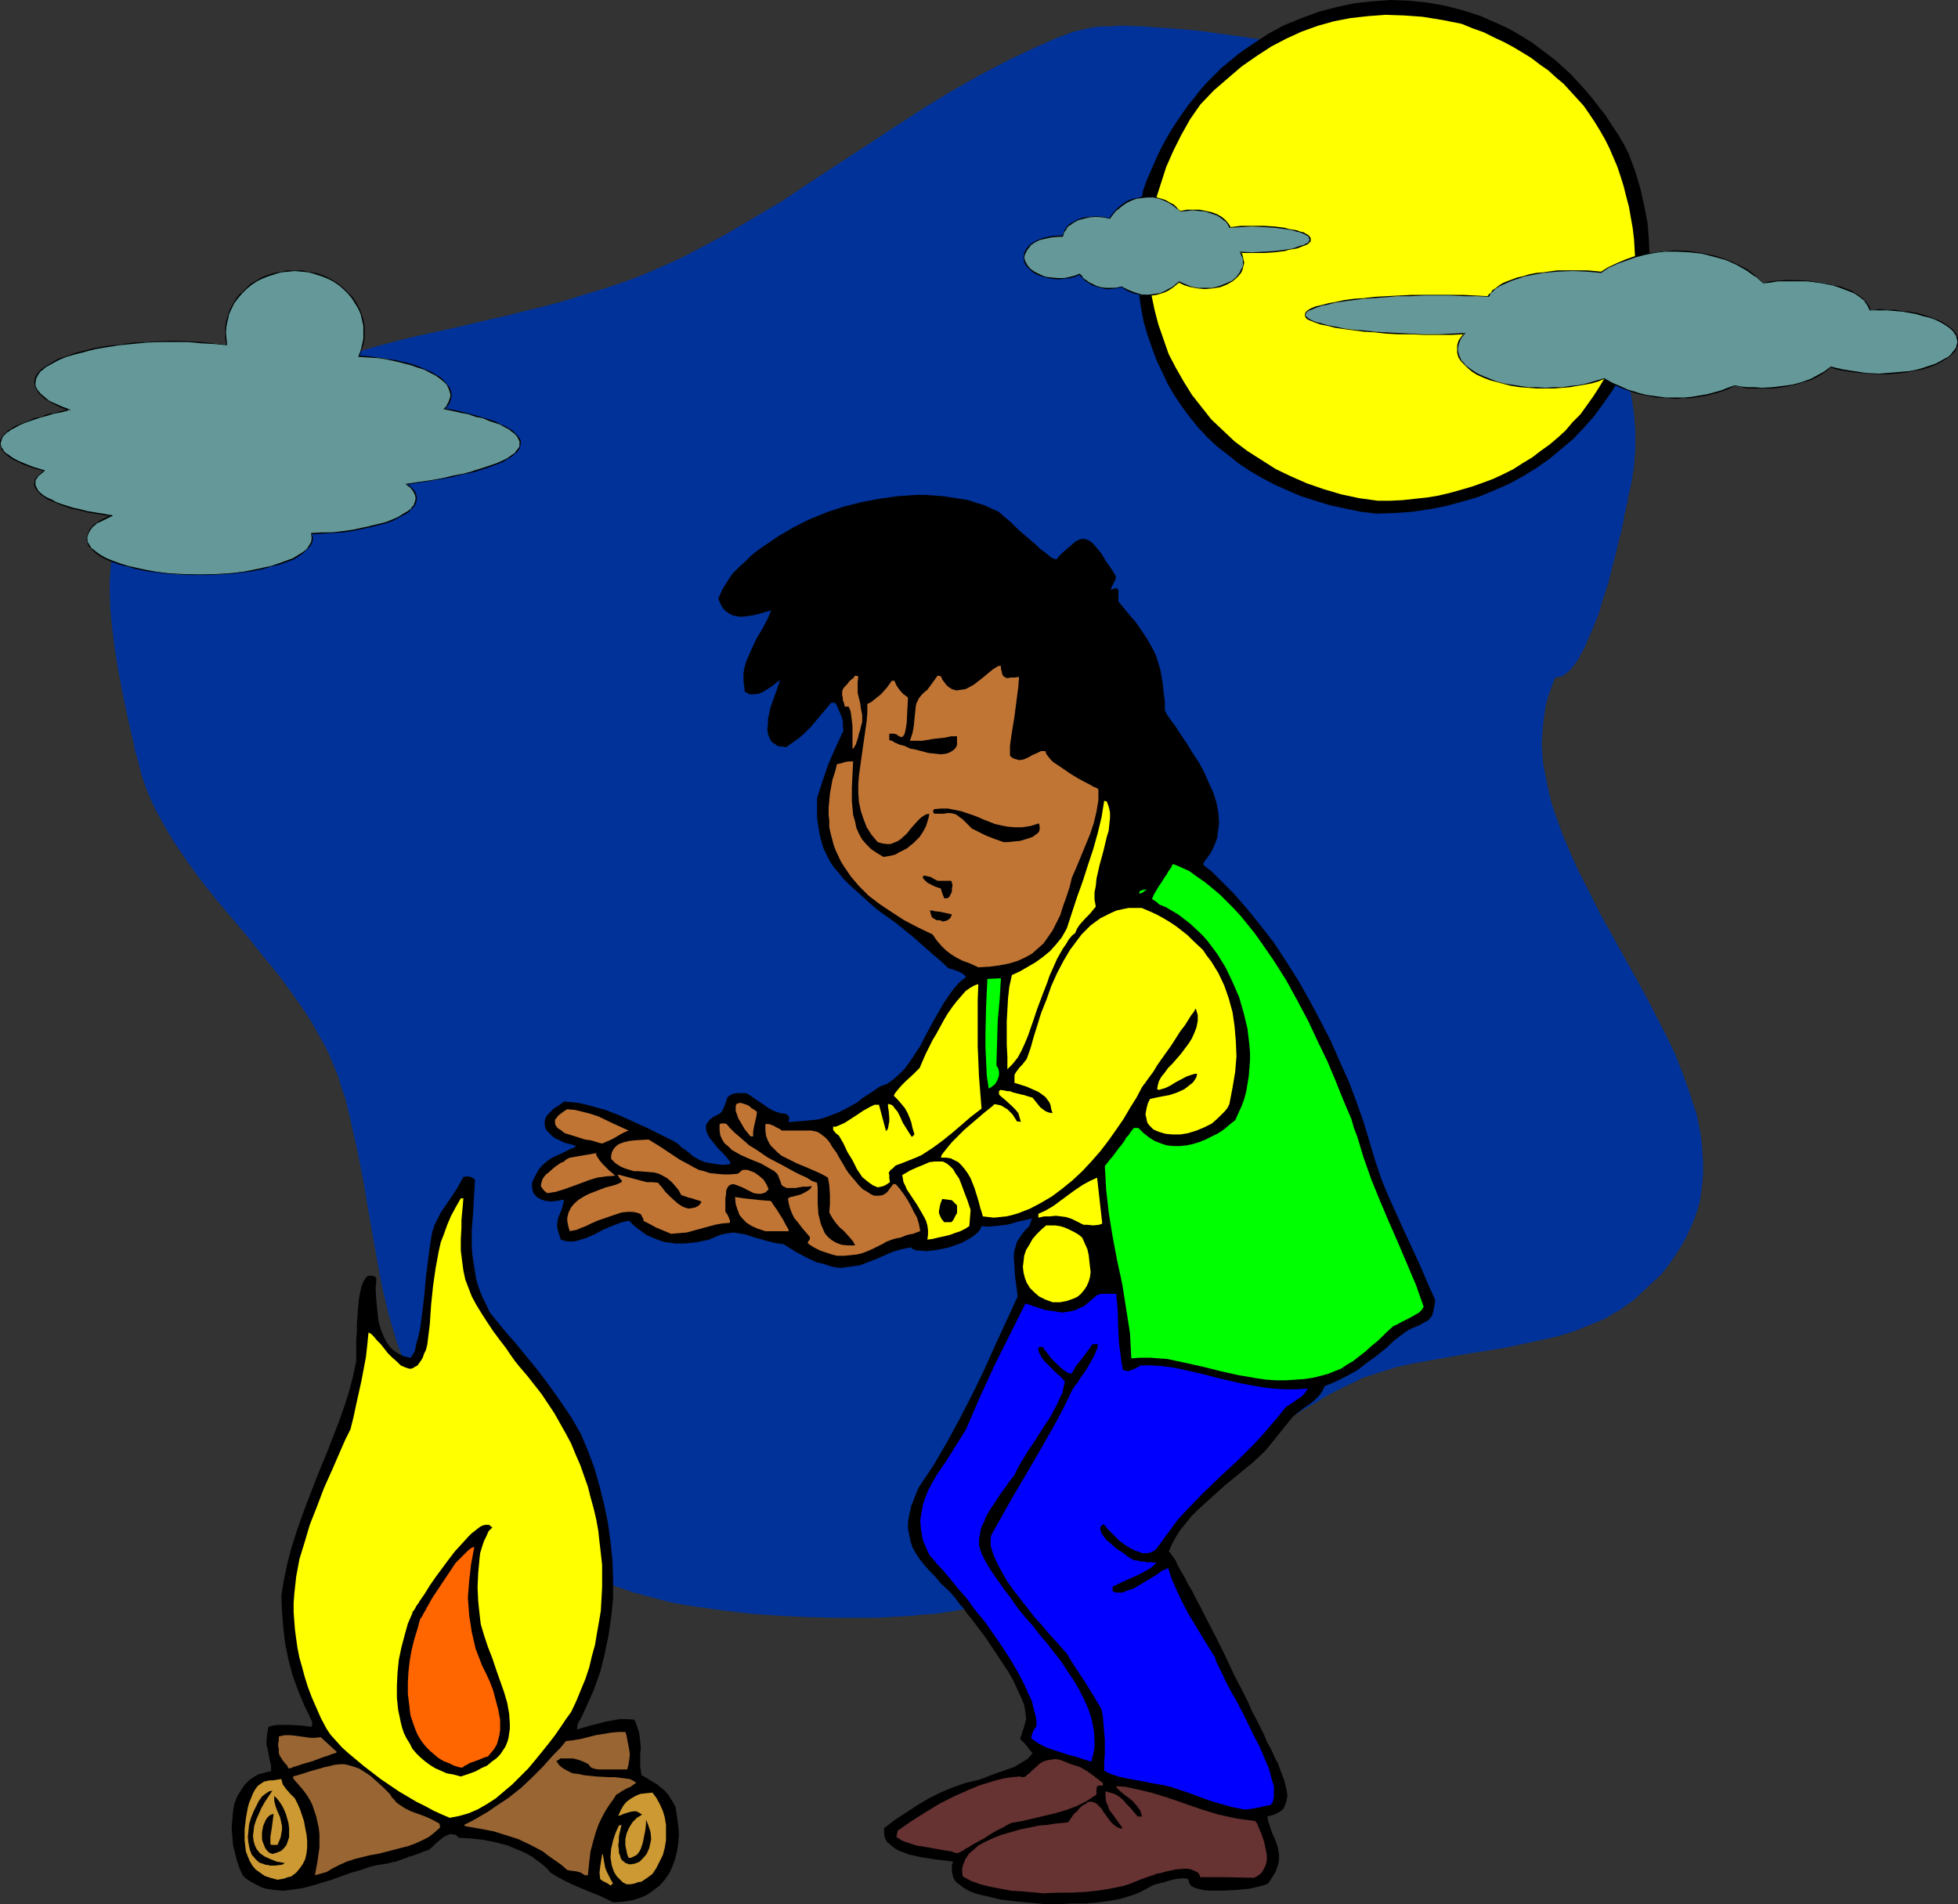 <?xml version="1.0" encoding="UTF-8" standalone="no"?>
<svg
   version="1.0"
   width="129.724mm"
   height="126.162mm"
   id="svg48"
   sodipodi:docname="Getting Warm.wmf"
   xmlns:inkscape="http://www.inkscape.org/namespaces/inkscape"
   xmlns:sodipodi="http://sodipodi.sourceforge.net/DTD/sodipodi-0.dtd"
   xmlns="http://www.w3.org/2000/svg"
   xmlns:svg="http://www.w3.org/2000/svg">
  <rect width="100%" height="100%" fill="#333333" stroke="none"/>
  <sodipodi:namedview
     id="namedview48"
     pagecolor="#ffffff"
     bordercolor="#000000"
     borderopacity="0.25"
     inkscape:showpageshadow="2"
     inkscape:pageopacity="0.0"
     inkscape:pagecheckerboard="0"
     inkscape:deskcolor="#d1d1d1"
     inkscape:document-units="mm" />
  <defs
     id="defs1">
    <pattern
       id="WMFhbasepattern"
       patternUnits="userSpaceOnUse"
       width="6"
       height="6"
       x="0"
       y="0" />
  </defs>
  <path
     style="fill:#003299;fill-opacity:1;fill-rule:evenodd;stroke:none"
     d="m 407.555,125.065 0.97,-4.201 0.646,-4.201 0.323,-4.363 v -4.363 l -0.323,-4.201 -0.646,-4.363 -0.808,-4.363 -1.131,-4.201 -1.293,-4.363 -1.616,-4.201 -1.939,-4.363 -1.939,-4.04 -2.262,-4.201 -2.586,-4.04 -2.586,-4.04 -2.747,-3.878 -2.909,-3.878 -3.232,-3.716 -3.232,-3.555 -3.394,-3.555 -3.555,-3.393 -3.717,-3.232 -3.717,-3.07 -3.878,-3.07 -3.878,-2.747 -3.878,-2.747 -4.04,-2.424 -4.04,-2.262 -4.202,-2.101 -4.04,-2.101 -4.202,-1.616 -4.202,-1.454 -0.808,-0.323 -0.97,-0.323 -1.131,-0.162 -1.454,-0.323 -1.454,-0.323 -1.616,-0.323 -1.778,-0.323 -1.939,-0.323 -4.04,-0.646 -4.363,-0.646 -4.686,-0.646 -4.686,-0.646 -5.01,-0.485 -4.686,-0.323 -4.686,-0.323 -4.363,-0.162 h -2.101 l -1.939,0.162 h -1.939 l -1.778,0.162 -1.616,0.323 -1.454,0.323 -1.454,0.323 -1.131,0.323 -3.878,1.454 -4.04,1.777 -3.878,1.777 -3.717,1.777 -7.434,3.878 -7.434,4.201 -7.11,4.363 -6.949,4.524 -14.059,9.21 -6.949,4.524 -6.949,4.686 -7.11,4.201 -7.11,4.201 -7.272,3.878 -3.717,1.939 -3.878,1.777 -3.717,1.616 -3.878,1.616 -4.04,1.454 -3.878,1.293 -5.333,1.616 -5.171,1.616 -4.848,1.293 -4.686,1.131 -4.363,1.131 -4.363,0.969 -4.04,0.969 -4.04,0.969 -3.717,0.808 -3.717,0.808 -3.555,0.808 -3.394,0.808 -6.626,1.777 -3.232,0.969 -3.07,0.969 -3.232,1.131 -3.07,1.293 -3.07,1.293 -3.232,1.616 -3.07,1.616 -3.07,1.777 -3.232,2.101 -3.394,2.262 -3.232,2.424 -3.555,2.747 -3.555,3.07 -3.555,3.232 -3.878,3.555 -1.939,1.777 -1.939,2.101 -2.101,1.939 -2.101,2.262 -2.101,2.262 -2.262,2.262 -0.808,1.131 -0.808,1.293 -0.646,1.616 -0.646,1.616 -0.485,1.777 -0.323,1.939 -0.162,2.101 -0.162,2.101 -0.162,2.262 v 2.262 l 0.162,5.009 0.485,4.847 0.646,5.171 0.808,5.009 0.97,5.009 0.97,4.847 0.97,4.363 0.485,2.101 0.485,1.939 0.323,1.939 0.485,1.616 0.485,1.616 0.323,1.454 0.323,1.293 0.323,0.97 0.97,2.747 1.131,2.747 1.293,2.747 1.454,2.585 1.454,2.585 1.454,2.424 3.394,5.009 3.555,4.847 3.717,4.686 7.918,9.372 3.717,4.686 3.878,4.686 3.555,4.847 3.394,4.847 1.616,2.585 1.454,2.585 1.454,2.585 1.293,2.585 1.131,2.747 1.131,2.747 0.808,2.747 0.97,2.747 1.131,4.686 0.97,4.363 0.97,4.201 0.808,4.201 0.808,4.04 0.646,4.04 1.293,7.433 1.293,7.271 1.293,6.948 1.616,6.786 1.939,6.625 1.131,3.232 1.293,3.232 1.454,3.232 1.454,3.232 1.778,3.393 1.939,3.232 2.262,3.393 2.262,3.232 2.747,3.393 2.909,3.555 3.232,3.555 3.394,3.393 3.878,3.716 4.04,3.716 2.262,1.939 2.262,1.939 2.424,1.939 2.424,1.939 1.778,1.454 1.939,1.131 2.262,1.293 2.424,1.131 2.424,0.97 2.747,0.969 2.747,0.97 3.07,0.808 3.07,0.808 3.07,0.808 3.394,0.646 3.232,0.485 6.949,0.97 6.949,0.808 7.11,0.485 6.949,0.323 6.949,0.162 h 6.787 3.07 l 3.232,-0.162 2.909,-0.162 2.909,-0.162 2.747,-0.323 2.747,-0.162 2.424,-0.323 2.262,-0.323 3.232,-0.646 3.07,-0.808 3.232,-0.969 3.232,-1.131 3.394,-1.293 3.232,-1.454 3.232,-1.616 3.394,-1.616 3.232,-1.777 3.232,-1.939 6.626,-4.04 6.626,-4.363 6.626,-4.524 13.09,-9.21 6.464,-4.524 6.464,-4.363 6.141,-4.201 3.232,-1.939 3.07,-1.777 2.909,-1.777 3.07,-1.616 3.07,-1.454 2.909,-1.454 4.04,-1.293 4.04,-1.293 4.363,-0.97 4.525,-0.808 9.05,-1.616 9.211,-1.454 4.525,-0.969 4.525,-0.97 4.363,-0.97 4.202,-1.293 4.04,-1.616 3.878,-1.616 1.778,-1.131 1.778,-0.97 1.778,-1.293 1.616,-1.131 2.424,-2.262 2.262,-2.101 2.262,-2.101 1.778,-2.262 1.616,-2.262 1.454,-2.262 1.293,-2.262 1.131,-2.424 0.97,-2.262 0.808,-2.262 0.646,-2.424 0.323,-2.262 0.323,-2.424 0.162,-2.424 v -2.424 l -0.162,-2.424 -0.162,-2.424 -0.323,-2.424 -0.485,-2.424 -0.485,-2.424 -0.808,-2.424 -0.808,-2.585 -1.778,-5.009 -1.939,-5.009 -2.424,-5.009 -2.586,-5.009 -2.586,-5.009 -5.656,-10.18 -5.656,-10.18 -2.586,-5.171 -2.586,-5.009 -2.262,-5.009 -2.101,-5.009 -1.778,-5.009 -0.808,-2.424 -0.646,-2.585 -0.485,-2.424 -0.485,-2.424 -0.485,-2.424 -0.162,-2.424 -0.162,-2.424 0.162,-2.424 0.162,-2.424 0.323,-2.424 0.323,-2.262 0.646,-2.424 0.808,-2.262 0.97,-2.424 0.808,-0.162 0.97,-0.162 0.808,-0.646 0.808,-0.646 0.808,-0.808 0.808,-1.131 0.808,-1.131 0.646,-1.293 0.808,-1.454 0.646,-1.454 1.454,-3.393 1.454,-3.555 1.131,-3.878 1.293,-3.878 0.97,-3.878 0.97,-3.716 0.808,-3.555 0.485,-1.616 0.323,-1.616 0.323,-1.454 0.162,-1.293 0.323,-1.131 0.162,-1.131 0.323,-0.808 z"
     id="path1" />
  <path
     style="fill:#000000;fill-opacity:1;fill-rule:evenodd;stroke:none"
     d="m 261.792,476.832 -1.454,-0.162 -1.616,-0.162 -1.778,-0.162 -1.939,-0.162 -4.202,-0.485 -2.101,-0.485 -1.939,-0.485 -2.101,-0.485 -1.778,-0.646 -1.454,-0.808 -1.293,-0.97 -0.646,-0.485 -0.485,-0.646 -0.323,-0.646 -0.162,-0.646 -0.162,-0.808 v -0.808 -0.808 l 0.323,-0.808 -1.131,-0.162 -1.131,-0.162 -1.454,-0.162 -1.293,-0.162 -3.07,-0.485 -2.909,-0.646 -1.293,-0.485 -1.293,-0.485 -1.131,-0.646 -0.97,-0.808 -0.97,-0.808 -0.485,-0.969 -0.162,-1.131 v -1.293 l 2.747,-2.101 2.747,-1.777 2.909,-1.939 2.747,-1.616 2.909,-1.454 3.07,-1.293 3.232,-1.131 3.394,-0.808 1.778,-0.646 1.616,-0.646 3.717,-1.293 1.778,-0.646 1.616,-0.97 1.616,-0.97 1.293,-1.454 -0.808,-0.97 -0.485,-0.646 -0.485,-0.646 -0.485,-0.485 -0.323,-0.323 -0.162,-0.162 -0.323,-0.323 v -0.323 l 0.162,-0.323 0.162,-0.485 0.162,-0.646 0.323,-0.808 0.323,-1.131 0.323,-1.293 -0.162,-1.616 -0.323,-1.939 -0.808,-1.939 -0.97,-2.101 -0.97,-2.101 -1.293,-2.262 -2.909,-4.363 -2.909,-4.363 -1.616,-2.101 -1.293,-1.777 -1.454,-1.777 -1.131,-1.616 -0.646,-0.646 -0.485,-0.646 -0.485,-0.646 -0.323,-0.485 -1.778,-1.939 -1.778,-1.616 -1.454,-1.777 -1.454,-1.454 -1.293,-1.454 -1.131,-1.454 -0.97,-1.454 -0.808,-1.454 -0.485,-1.454 -0.323,-1.616 -0.323,-1.616 v -1.616 l 0.323,-1.939 0.485,-2.101 0.808,-2.101 0.97,-2.424 3.878,-5.817 3.394,-5.817 3.232,-5.979 3.07,-5.979 2.909,-5.979 2.747,-6.14 5.656,-12.28 -0.323,-2.424 -0.323,-2.424 -0.162,-2.424 -0.162,-2.262 v -0.97 l 0.162,-1.131 0.323,-0.97 0.323,-1.131 0.646,-0.97 0.646,-0.97 0.808,-0.97 0.97,-0.97 0.323,-0.97 0.323,-0.97 -1.778,0.485 -1.616,0.323 -1.616,0.485 -0.646,0.162 -0.646,0.162 -1.454,0.162 -1.454,0.162 -1.616,0.162 -1.778,-0.162 -0.323,0.808 -0.646,0.808 -0.97,0.808 -0.97,0.646 -1.131,0.646 -1.293,0.646 -1.454,0.485 -1.293,0.485 -3.07,0.646 -1.293,0.162 -1.454,0.162 -1.131,-0.162 h -1.131 l -0.97,-0.323 -0.646,-0.485 -2.262,0.485 -2.262,0.646 -4.04,1.777 -2.101,0.808 -2.101,0.808 -2.424,0.323 -1.131,0.162 -1.293,0.162 -2.101,-0.323 -1.939,-0.646 -1.939,-0.485 -1.778,-0.808 -3.394,-1.777 -3.07,-1.939 -1.454,-0.162 -1.454,-0.323 -1.293,-0.323 -1.131,-0.323 -2.262,-0.646 -1.939,-0.646 -1.939,-0.323 -1.131,-0.162 -0.97,0.162 -1.131,0.162 -1.293,0.323 -1.131,0.485 -1.454,0.646 -3.07,0.646 -2.909,0.323 h -2.586 l -1.131,-0.162 -1.293,-0.162 -1.131,-0.323 -1.293,-0.485 -1.131,-0.485 -1.131,-0.485 -1.131,-0.808 -1.131,-0.808 -0.97,-0.808 -1.131,-1.131 -1.131,0.162 -1.131,0.323 -2.101,0.808 -2.262,0.97 -2.101,1.131 -2.262,0.97 -1.131,0.323 -0.97,0.323 -1.131,0.162 h -0.97 l -0.97,-0.162 -0.97,-0.323 -0.323,-0.97 -0.323,-0.97 -0.162,-0.808 -0.162,-0.646 0.162,-1.131 0.162,-0.97 0.808,-1.939 0.323,-1.131 0.162,-0.646 0.162,-0.808 -1.778,0.323 -1.454,0.162 -1.454,-0.162 -0.97,-0.323 -0.97,-0.485 -0.646,-0.646 -0.485,-0.646 -0.162,-0.808 -0.162,-0.97 0.162,-0.97 0.485,-0.97 0.485,-0.97 0.646,-1.131 0.808,-0.97 1.131,-0.97 1.131,-0.808 1.293,-0.646 1.131,-0.485 0.97,-0.485 0.97,-0.485 0.646,-0.323 0.646,-0.162 0.323,-0.323 0.323,-0.162 -1.616,-0.485 -1.293,-0.323 -1.293,-0.646 -1.131,-0.485 -0.808,-0.646 -0.646,-0.646 -0.646,-0.646 -0.323,-0.646 -0.162,-0.808 v -0.808 l 0.162,-0.808 0.485,-0.808 0.808,-0.808 0.808,-0.808 1.293,-0.808 1.293,-0.969 1.616,0.162 1.778,0.162 1.616,0.323 1.778,0.485 3.555,0.97 3.717,1.454 3.555,1.616 3.555,1.616 3.232,1.616 1.616,0.808 1.616,0.808 0.97,0.646 0.808,0.808 1.616,1.131 1.293,1.131 1.454,0.808 1.454,0.646 0.97,0.162 0.808,0.162 1.131,0.162 0.97,0.162 h 1.293 l 1.293,-0.162 -0.162,-0.646 -0.485,-0.646 -1.131,-1.293 -0.808,-0.808 -0.646,-0.646 -1.293,-1.616 -0.646,-0.808 -0.485,-0.808 -0.323,-0.808 -0.162,-0.646 v -0.97 l 0.323,-0.646 0.646,-0.808 0.808,-0.646 0.97,-0.485 0.646,-0.323 0.485,-0.485 0.323,-0.485 0.485,-1.131 0.162,-0.485 0.162,-0.485 0.323,-0.97 0.323,-0.323 0.485,-0.323 0.646,-0.323 0.97,-0.162 h 0.97 1.293 l 1.131,0.646 1.131,0.808 2.424,1.616 1.131,0.808 1.293,0.646 1.454,0.485 1.454,0.162 0.808,0.808 -0.162,1.293 1.939,-0.162 1.939,-0.162 1.616,-0.162 1.616,-0.162 1.454,-0.323 1.293,-0.485 2.586,-0.97 2.262,-1.131 2.586,-1.454 1.131,-0.97 2.747,-1.777 1.616,-1.131 0.808,-0.323 0.97,-0.323 1.616,-1.131 1.454,-1.293 1.454,-1.454 1.293,-1.777 1.293,-1.939 1.293,-1.939 1.131,-2.262 1.131,-2.101 1.131,-2.101 2.424,-4.201 1.293,-1.939 1.293,-1.777 1.454,-1.616 1.616,-1.293 -0.323,-0.323 -0.485,-0.485 -0.646,-0.323 -0.646,-0.323 -1.454,-0.485 -0.646,-0.162 -0.323,-0.162 -2.262,-2.101 -2.101,-1.777 -4.202,-3.716 -4.363,-3.555 -2.262,-1.616 -2.262,-1.616 -2.101,-1.777 -1.939,-1.777 -1.616,-1.454 -1.616,-1.454 -1.454,-1.454 -1.293,-1.616 -1.131,-1.293 -0.97,-1.454 -0.808,-1.616 -0.808,-1.616 -0.485,-1.616 -0.485,-1.939 -0.323,-1.939 -0.323,-2.262 v -2.262 -2.585 l 1.454,-4.524 1.454,-4.201 1.778,-4.04 1.939,-4.201 -0.162,-1.131 v -1.131 l -0.162,-0.808 -0.323,-0.808 -0.646,-1.454 -0.323,-0.808 -0.485,-0.808 h -0.97 l -2.586,3.07 -2.586,3.07 -1.454,1.454 -1.454,1.293 -1.616,1.131 -1.616,1.131 -0.808,-0.162 h -0.646 l -0.646,-0.162 -0.485,-0.323 -0.97,-0.646 -0.485,-0.808 -0.485,-1.131 -0.162,-1.293 0.162,-1.293 v -1.293 l 0.646,-2.909 0.97,-2.747 0.485,-1.293 0.323,-0.969 0.323,-0.97 0.323,-0.808 -0.97,0.646 -0.97,0.808 -2.262,1.454 -1.131,0.485 -1.131,0.162 h -0.646 -0.646 l -0.485,-0.323 -0.646,-0.323 -0.162,-1.454 -0.162,-1.454 v -1.454 l 0.162,-1.293 0.323,-1.293 0.485,-1.293 1.131,-2.585 1.131,-2.424 1.454,-2.424 1.293,-2.424 0.97,-2.262 -4.04,1.131 -1.939,0.323 -1.778,0.162 -0.808,-0.162 -0.97,-0.162 -0.646,-0.323 -0.808,-0.485 -0.646,-0.485 -0.646,-0.808 -0.485,-0.97 -0.485,-1.131 0.97,-2.262 1.293,-2.101 0.646,-0.97 0.646,-0.97 0.808,-0.808 0.97,-0.97 1.454,-1.293 1.454,-1.454 1.616,-1.293 1.616,-1.131 3.555,-2.424 3.878,-2.262 3.878,-1.939 4.363,-1.777 4.363,-1.454 4.525,-1.131 4.363,-0.808 4.525,-0.646 4.686,-0.323 h 2.101 l 2.262,0.162 2.262,0.162 4.202,0.646 2.101,0.323 1.939,0.646 2.101,0.646 1.778,0.808 1.778,0.808 0.646,0.485 0.646,0.646 0.808,0.646 0.97,0.808 1.939,1.939 2.262,1.939 2.262,1.939 0.97,0.97 1.131,0.808 0.808,0.646 0.808,0.646 0.646,0.323 0.646,0.162 0.646,-0.808 0.808,-0.808 1.293,-1.131 1.131,-0.97 0.97,-0.808 0.97,-0.485 0.97,-0.162 0.646,0.162 0.808,0.323 0.646,0.485 0.646,0.646 0.808,0.97 0.808,0.969 0.808,1.293 0.323,0.646 0.485,0.646 1.131,1.616 0.485,0.808 0.485,0.808 v 0.485 l -0.162,0.485 -0.323,0.646 -0.485,0.969 -0.323,0.808 0.646,-0.162 0.323,-0.162 h 0.323 0.323 l 0.162,0.162 0.162,0.323 v 0.808 0.97 0.97 l 1.454,1.777 1.454,1.777 1.293,1.454 1.131,1.616 0.97,1.454 0.97,1.454 0.808,1.454 0.808,1.454 0.646,1.454 0.485,1.616 0.485,1.616 0.323,1.777 0.323,1.939 0.162,1.939 0.323,2.262 v 2.262 l 0.485,0.969 0.646,0.97 1.454,1.939 1.454,2.262 1.454,2.101 1.454,2.424 1.616,2.424 1.293,2.424 1.131,2.585 1.131,2.424 0.808,2.585 0.485,2.585 0.162,2.585 -0.162,1.293 -0.162,1.131 -0.162,1.293 -0.485,1.293 -0.485,1.131 -0.646,1.293 -0.808,1.131 -0.97,1.293 v 0.646 l 1.939,1.454 1.778,1.777 3.717,3.716 3.394,3.878 3.394,4.201 3.394,4.363 3.07,4.686 3.07,4.847 2.747,4.847 2.747,5.171 2.586,5.009 2.262,5.171 2.262,5.009 1.939,5.171 1.778,5.009 1.454,4.848 1.454,4.847 1.454,4.363 1.778,4.363 3.878,8.564 4.04,8.725 1.939,4.524 1.939,4.363 -0.162,1.131 -0.162,0.808 -0.162,0.808 -0.162,0.646 -0.162,0.485 -0.323,0.485 -0.808,0.808 -0.97,0.485 -1.131,0.646 -0.808,0.323 -0.808,0.323 -0.97,0.485 -0.808,0.485 -2.747,2.101 -2.262,2.101 -2.424,1.939 -2.262,1.616 -2.262,1.777 -2.586,1.454 -2.586,1.293 -1.454,0.646 -1.616,0.646 -0.646,1.293 -0.808,1.131 -0.97,0.97 -1.131,0.97 -0.97,0.646 -1.131,0.808 -1.293,0.97 -1.131,0.969 -6.787,8.402 -3.07,2.909 -3.555,2.909 -3.555,2.908 -3.394,3.07 -3.394,3.07 -1.616,1.616 -1.293,1.616 -1.454,1.777 -1.131,1.777 -0.97,1.777 -0.808,1.939 0.323,0.162 0.323,0.485 0.485,0.646 0.646,0.97 0.485,1.131 0.808,1.454 0.97,1.616 0.808,1.616 1.131,1.939 0.97,1.939 1.131,2.101 1.131,2.262 2.424,4.686 2.424,4.847 2.262,4.847 2.424,4.686 1.131,2.262 0.97,2.262 1.131,2.101 0.97,1.939 0.97,1.939 0.646,1.616 0.808,1.454 0.646,1.293 0.485,1.131 0.485,0.97 0.323,0.485 0.162,0.485 0.646,1.777 0.808,2.101 0.485,1.939 0.162,0.97 0.162,0.808 -0.162,0.97 -0.162,0.808 -0.323,0.808 -0.323,0.808 -0.808,0.646 -0.808,0.485 -1.131,0.485 -1.293,0.323 0.162,1.131 0.323,0.969 0.646,1.939 0.808,1.777 0.646,1.939 0.162,0.97 0.162,0.97 v 0.97 l -0.162,1.131 -0.323,0.97 -0.485,1.293 -0.808,1.293 -0.97,1.454 -0.808,0.323 -1.131,0.323 -1.293,0.323 -1.454,0.323 -3.394,0.323 -3.555,0.162 h -1.616 -1.616 l -1.454,-0.162 -1.293,-0.323 -0.97,-0.323 -0.808,-0.485 -0.162,-0.323 -0.162,-0.323 -0.162,-0.323 v -0.485 l -0.323,-0.162 -0.323,-0.162 h -0.485 -0.646 l -1.454,0.162 -1.454,0.323 -1.454,0.485 -1.454,0.323 -1.131,0.323 -0.323,0.162 -0.323,0.162 -1.454,0.808 -1.616,0.808 -1.616,0.646 -1.616,0.485 -1.616,0.485 -1.778,0.323 -3.394,0.485 -3.394,0.323 h -3.555 l -3.232,0.162 z"
     id="path2" />
  <path
     style="fill:#000000;fill-opacity:1;fill-rule:evenodd;stroke:none"
     d="m 153.52,476.347 -1.939,-0.969 -2.101,-0.97 -2.101,-0.808 -4.202,-1.777 -1.939,-0.97 -1.778,-0.97 -1.616,-0.97 -0.97,-1.131 -1.293,-1.131 -1.131,-0.808 -1.293,-0.97 -1.454,-0.808 -1.454,-0.646 -3.07,-1.293 -3.07,-0.808 -3.232,-0.646 -3.07,-0.323 -2.909,-0.162 -0.485,-0.485 -0.485,-0.323 h -0.485 l -0.646,-0.162 -0.323,0.162 -0.485,0.162 -0.97,0.485 -0.97,0.808 -0.97,0.808 -0.808,0.808 -0.97,0.808 -1.131,0.323 -1.131,0.485 -0.97,0.323 -0.808,0.323 -0.808,0.162 -0.646,0.323 -0.97,0.323 -1.778,0.646 -0.97,0.162 -1.131,0.323 -2.262,0.323 -2.101,0.485 -2.262,0.808 -2.424,0.646 -4.848,1.777 -4.848,1.454 -2.424,0.646 -2.262,0.323 -2.424,0.323 -2.262,-0.162 -2.101,-0.323 -1.131,-0.323 -0.97,-0.485 -0.97,-0.485 -1.131,-0.646 -0.97,-0.646 -0.808,-0.808 -0.808,-1.777 -0.646,-1.939 -0.485,-1.939 -0.485,-1.939 -0.162,-2.101 -0.162,-2.101 0.162,-2.101 0.162,-1.939 0.323,-1.939 0.646,-1.777 0.97,-1.616 0.97,-1.454 1.293,-1.293 1.454,-0.97 0.97,-0.485 0.808,-0.162 1.131,-0.323 0.97,-0.162 v -1.454 l -0.323,-1.293 -0.485,-2.585 -0.323,-1.293 V 435.628 l 0.162,-1.454 0.162,-0.97 0.162,-0.808 1.131,-0.323 1.293,-0.162 h 2.747 l 2.909,0.162 2.747,0.323 0.162,-1.131 -0.97,-2.101 -0.97,-1.939 -1.616,-3.878 -1.454,-4.04 -0.97,-3.716 -0.808,-3.878 -0.485,-4.04 -0.323,-4.04 -0.162,-4.201 0.646,-3.878 0.808,-3.878 0.97,-3.716 1.131,-3.716 1.293,-3.716 1.293,-3.555 2.747,-7.11 2.909,-7.11 2.747,-7.11 1.293,-3.716 1.131,-3.555 0.97,-3.716 0.808,-3.878 v -0.97 -4.524 l 0.162,-1.939 v -1.939 l 0.323,-4.04 0.162,-1.939 0.323,-1.777 0.323,-1.454 0.485,-1.293 0.323,-0.485 0.323,-0.485 0.323,-0.323 0.323,-0.162 h 0.485 0.485 l 0.485,0.162 0.485,0.323 v 1.293 l -0.162,1.293 0.162,2.908 0.323,3.232 0.162,1.616 0.323,1.454 0.485,1.616 0.646,1.454 0.646,1.293 0.808,1.131 0.97,0.97 1.293,0.808 1.293,0.646 1.616,0.323 0.323,-0.323 0.162,-0.323 0.323,-0.485 0.323,-0.646 0.162,-0.808 0.162,-0.808 0.485,-1.777 0.485,-2.101 0.323,-2.424 0.323,-2.585 0.323,-2.585 0.485,-5.332 0.323,-2.585 0.323,-2.585 0.323,-2.424 0.323,-2.101 0.323,-1.777 0.323,-0.808 0.162,-0.646 1.616,-3.232 2.101,-3.07 1.939,-2.909 1.616,-2.908 0.808,-0.162 h 0.485 l 0.323,0.162 h 0.485 l 0.323,0.323 0.485,0.323 -0.485,8.564 -0.323,4.04 v 4.201 l 0.162,2.101 0.323,2.101 0.323,2.101 0.323,1.939 0.646,2.101 0.808,2.101 0.97,1.939 0.97,2.101 2.909,3.555 1.454,1.777 1.616,1.777 5.979,7.271 2.909,3.878 2.747,3.878 2.747,4.04 2.424,4.201 1.778,4.201 1.616,4.363 1.293,4.524 1.131,4.524 0.97,4.686 0.646,4.686 0.485,4.686 0.162,4.686 v 4.847 l -0.485,4.686 -0.646,4.524 -0.97,4.686 -1.131,4.524 -1.616,4.524 -1.939,4.363 -0.97,2.101 -1.131,2.101 -0.162,1.293 3.394,-0.97 1.939,-0.485 1.778,-0.485 1.778,-0.323 1.778,-0.323 h 1.939 l 1.778,0.162 0.485,1.131 0.323,0.97 0.323,0.97 0.162,0.97 0.162,1.454 0.162,1.616 -0.162,1.293 v 1.616 1.777 l 0.162,0.969 0.162,1.131 0.646,0.323 0.808,0.485 1.293,0.808 1.131,0.646 0.97,0.808 0.97,0.808 0.97,1.131 0.808,1.293 0.485,0.808 0.485,0.97 0.323,2.262 0.323,2.262 0.162,2.262 -0.162,2.101 -0.323,2.101 -0.485,1.939 -0.646,1.777 -0.808,1.777 -1.131,1.616 -1.293,1.454 -1.454,1.131 -1.616,1.131 -1.778,0.808 -2.101,0.646 -2.262,0.323 z"
     id="path3" />
  <path
     style="fill:#663232;fill-opacity:1;fill-rule:evenodd;stroke:none"
     d="m 261.307,474.085 -5.333,-0.485 -2.747,-0.162 -2.586,-0.485 -2.586,-0.485 -2.586,-0.646 -2.262,-0.808 -2.101,-1.131 -0.162,-0.97 v -0.97 l 0.162,-0.808 0.323,-0.808 0.323,-0.808 0.97,-1.454 0.808,-0.646 1.454,-1.293 1.778,-0.97 2.101,-0.969 2.101,-0.808 2.262,-0.646 2.262,-0.646 2.424,-0.485 2.262,-0.485 2.101,-0.162 1.939,-0.323 1.778,-0.162 1.454,-0.162 0.808,-1.131 0.646,-0.97 0.808,-0.646 0.485,-0.646 0.646,-0.646 0.485,-0.323 0.646,-0.323 0.323,-0.323 0.485,-0.162 h 0.323 l 0.808,0.162 0.646,0.323 0.646,0.646 0.646,0.646 0.485,0.808 1.293,1.777 0.646,0.808 0.646,0.646 0.97,0.646 0.97,0.323 0.162,-0.323 -0.97,-1.293 -0.808,-1.131 -0.808,-1.131 -0.646,-0.808 -0.323,-0.97 -0.485,-1.131 -0.162,-1.293 v -1.293 l 1.131,0.323 1.131,0.323 1.131,0.646 0.97,0.808 0.808,0.97 0.97,0.97 1.939,2.262 h 1.131 l -0.323,-0.808 -0.162,-0.646 -0.808,-1.131 -0.97,-1.131 -1.131,-0.97 -0.485,-0.323 -0.646,-0.485 -0.97,-0.808 -0.646,-0.646 -0.323,-0.323 v -0.323 l 2.262,0.162 2.262,0.485 2.101,0.485 2.101,0.485 4.202,1.293 4.202,1.454 4.202,1.454 4.202,1.293 2.262,0.485 2.262,0.485 2.262,0.323 2.424,0.323 0.485,0.646 0.323,0.808 0.808,1.939 0.646,1.939 0.485,2.262 0.162,0.97 v 1.131 l -0.162,0.97 -0.323,0.808 -0.485,0.97 -0.485,0.646 -0.808,0.646 -0.97,0.485 -6.787,-0.162 h -6.626 l -0.323,-0.808 -0.485,-0.485 -0.808,-0.323 -0.646,-0.323 -0.97,-0.162 h -0.97 l -1.939,0.162 -2.262,0.485 -1.778,0.485 -0.97,0.162 -0.646,0.323 -0.646,0.162 -0.485,0.162 -1.778,0.646 -1.616,0.646 -1.616,0.646 -1.616,0.485 -3.232,0.646 -3.07,0.485 -3.232,0.323 -3.232,0.162 h -3.394 z"
     id="path4" />
  <path
     style="fill:#cc9932;fill-opacity:1;fill-rule:evenodd;stroke:none"
     d="m 152.873,472.146 -0.646,-0.485 -0.323,-0.162 -0.323,-0.162 -0.646,-0.323 -0.646,-0.485 -0.162,-1.616 0.162,-1.454 0.485,-3.07 0.162,-0.162 0.162,0.97 0.162,0.97 0.323,1.616 0.323,0.808 0.485,0.969 0.485,0.97 0.646,1.131 -0.323,0.162 z"
     id="path5" />
  <path
     style="fill:#cc9932;fill-opacity:1;fill-rule:evenodd;stroke:none"
     d="m 156.913,471.823 -0.97,-0.485 -0.808,-0.808 -0.646,-0.646 -0.646,-0.97 -0.323,-0.808 -0.323,-0.97 -0.162,-0.97 -0.162,-1.131 0.162,-2.101 0.485,-2.101 0.646,-1.939 0.808,-1.777 0.646,-0.162 -0.323,1.454 -0.323,1.454 v 1.131 l -0.162,1.131 0.162,0.97 v 0.808 l 0.323,0.808 0.162,0.646 0.323,0.485 0.485,0.323 0.323,0.323 0.485,0.162 0.485,0.162 h 0.485 l 0.97,-0.162 1.131,-0.485 0.97,-0.97 0.808,-0.97 0.646,-1.454 0.323,-1.454 0.162,-0.808 -0.162,-1.777 -0.323,-0.97 -0.323,-0.97 -0.485,-1.131 v 0.646 0.485 l -0.162,1.454 -0.323,1.616 -0.323,1.616 -0.485,1.454 -0.323,0.646 -0.485,0.646 -0.323,0.323 -0.646,0.323 -0.646,0.323 h -0.646 l -0.323,-0.808 -0.162,-0.808 -0.323,-1.454 v -1.616 l 0.323,-1.454 0.646,-1.454 0.808,-1.293 1.131,-1.131 1.293,-0.808 -0.808,-0.485 -0.646,-0.323 h -0.808 l -0.808,0.162 -1.616,0.485 -0.646,0.323 -0.646,0.162 0.646,-1.454 0.646,-1.131 0.808,-0.97 1.131,-0.808 1.131,-0.646 1.131,-0.485 1.454,-0.162 1.616,-0.162 0.97,1.293 0.808,1.454 0.808,1.777 0.485,1.616 0.323,1.939 v 1.939 1.939 l -0.323,1.939 -0.485,1.777 -0.808,1.616 -0.808,1.616 -0.97,1.454 -1.293,0.97 -1.454,0.97 -0.97,0.162 -0.808,0.323 -0.97,0.162 z"
     id="path6" />
  <path
     style="fill:#cc9932;fill-opacity:1;fill-rule:evenodd;stroke:none"
     d="m 69.488,470.692 -1.778,-0.485 -1.454,-0.485 -1.131,-0.808 -1.131,-0.808 -0.808,-0.97 -0.646,-1.131 -0.485,-1.131 -0.485,-1.293 -0.162,-1.293 -0.162,-1.454 v -2.747 l 0.323,-2.747 0.485,-2.747 0.323,-1.131 0.323,-0.808 0.323,-0.808 0.323,-0.808 0.646,-1.131 0.646,-0.808 0.97,-0.646 0.485,-0.323 0.646,-0.162 0.808,-0.162 h 0.808 l 0.97,-0.162 1.131,-0.162 0.162,0.646 0.162,0.646 0.808,1.131 1.131,1.293 1.131,1.131 0.646,1.293 0.646,1.454 0.485,1.454 0.485,1.454 0.323,1.777 0.323,1.616 0.162,1.616 v 1.616 l -0.162,1.454 -0.323,1.454 -0.646,1.293 -0.808,1.131 -0.808,0.97 -1.293,0.97 -0.808,0.162 -0.808,0.323 -0.808,0.162 z"
     id="path7" />
  <path
     style="fill:#996532;fill-opacity:1;fill-rule:evenodd;stroke:none"
     d="m 146.409,469.56 -0.485,-0.323 -0.485,-0.323 -1.131,-0.323 -1.293,-0.162 -0.97,-0.162 -1.454,-1.293 -1.616,-1.131 -1.616,-1.131 -1.454,-1.131 -3.07,-1.616 -3.07,-1.454 -3.07,-0.97 -3.07,-0.97 -3.394,-0.646 -3.717,-0.646 -0.162,-0.162 -0.162,-0.162 2.262,-1.131 1.939,-1.131 1.939,-1.131 1.616,-1.131 3.394,-2.262 3.07,-2.424 2.747,-2.585 2.747,-2.747 2.747,-3.07 1.616,-1.616 1.454,-1.777 1.616,-0.162 1.939,-0.323 3.878,-0.97 1.939,-0.323 1.939,-0.323 1.778,-0.162 h 1.778 l 0.323,0.97 0.162,0.97 0.485,2.424 0.162,1.293 -0.162,1.293 -0.162,1.131 -0.323,1.293 h -1.131 -1.131 -2.586 -1.293 -1.131 l -0.97,-0.162 -0.808,-0.323 -0.323,-0.323 -0.323,-0.485 -1.293,-0.646 -1.293,-0.485 -1.293,-0.323 h -1.454 -1.131 -0.646 l -0.323,0.323 -0.323,0.162 -0.323,0.162 0.808,1.131 0.808,0.646 1.131,0.646 1.293,0.646 1.454,0.162 1.454,0.323 3.07,0.323 3.232,0.162 h 1.454 l 1.293,0.162 1.293,0.162 1.131,0.162 0.97,0.485 0.646,0.485 -0.323,0.162 -0.485,0.323 -0.646,0.485 -0.808,0.323 -1.454,0.808 -0.646,0.485 -0.646,0.323 -0.808,1.293 -0.97,1.293 -0.808,1.293 -0.646,1.131 -1.131,2.262 -0.808,2.262 -0.646,2.262 -0.646,2.424 -0.323,2.747 -0.162,1.616 -0.162,1.616 z"
     id="path8" />
  <path
     style="fill:#996532;fill-opacity:1;fill-rule:evenodd;stroke:none"
     d="m 78.861,469.56 0.646,-3.555 0.485,-3.393 v -3.232 l -0.162,-1.616 -0.323,-1.454 -0.323,-1.454 -0.485,-1.454 -0.485,-1.454 -0.646,-1.293 -0.808,-1.293 -0.97,-1.293 -1.131,-1.293 -1.131,-1.293 -0.162,-0.646 1.131,-0.323 1.131,-0.323 1.939,-0.646 1.778,-0.485 1.616,-0.485 1.454,-0.323 1.293,-0.323 1.454,-0.162 h 1.131 l 1.293,0.323 1.131,0.323 1.293,0.485 1.293,0.808 1.454,0.97 1.454,1.293 1.616,1.454 1.778,1.777 0.485,0.808 0.646,0.646 0.485,0.646 0.646,0.485 1.454,0.969 1.616,0.808 3.555,1.293 1.778,0.808 1.778,0.97 0.162,0.97 -1.454,1.293 -1.454,1.131 -1.616,0.808 -1.778,0.808 -1.778,0.646 -1.939,0.485 -3.717,0.97 -1.939,0.485 -1.939,0.323 -3.878,0.97 -1.939,0.646 -1.778,0.808 -1.616,0.808 -1.616,0.97 z"
     id="path9" />
  <path
     style="fill:#000000;fill-opacity:1;fill-rule:evenodd;stroke:none"
     d="m 66.579,466.975 -0.808,-0.323 -0.646,-0.162 -0.646,-0.485 -0.485,-0.485 -0.97,-1.131 -0.485,-1.293 -0.323,-1.616 -0.162,-1.454 0.162,-1.616 0.162,-1.616 0.485,-1.616 0.646,-1.616 0.646,-1.293 0.646,-1.293 0.808,-1.131 0.808,-0.646 0.97,-0.646 0.808,-0.162 -1.939,2.909 -0.808,1.454 -0.646,1.454 -0.646,1.454 -0.485,1.454 -0.162,1.293 -0.162,1.293 0.162,1.293 0.323,1.131 0.485,0.97 0.808,0.97 1.131,0.808 1.454,0.646 1.616,0.646 0.97,0.162 0.97,0.162 -0.323,0.323 -0.646,0.162 -1.454,0.162 h -1.293 l -0.485,-0.162 z"
     id="path10" />
  <path
     style="fill:#000000;fill-opacity:1;fill-rule:evenodd;stroke:none"
     d="m 68.195,464.228 -0.808,-0.323 -0.485,-0.485 -0.485,-0.646 -0.323,-0.808 -0.323,-0.808 -0.162,-0.646 v -1.777 l 0.323,-1.616 0.646,-1.454 0.323,-0.485 0.485,-0.485 0.485,-0.323 0.646,-0.162 -0.485,3.716 -0.323,1.939 v 1.939 l 0.323,0.162 h 0.162 0.808 0.485 l 0.485,-1.131 0.323,-0.808 0.162,-0.97 0.162,-0.969 v -0.808 l -0.162,-0.808 -0.323,-1.454 -0.646,-1.454 -0.485,-1.293 -0.323,-1.293 v -0.646 -0.646 l 0.646,0.646 0.646,0.808 0.646,0.97 0.485,0.97 0.485,1.131 0.323,1.131 0.323,1.131 0.162,1.293 v 1.131 1.131 l -0.323,0.97 -0.323,0.97 -0.646,0.808 -0.646,0.646 -1.131,0.485 z"
     id="path11" />
  <path
     style="fill:#663232;fill-opacity:1;fill-rule:evenodd;stroke:none"
     d="m 239.976,464.067 -0.97,-0.162 -0.808,-0.323 -2.101,-0.323 -4.525,-0.808 -2.101,-0.323 -1.939,-0.646 -0.97,-0.323 -0.808,-0.323 -0.646,-0.485 -0.646,-0.323 0.323,-1.616 3.232,-2.262 3.555,-2.262 3.717,-2.262 3.878,-1.939 4.04,-1.777 1.939,-0.808 2.101,-0.646 2.101,-0.646 1.939,-0.485 2.101,-0.323 1.939,-0.162 0.646,0.162 h 0.323 l 0.485,-0.162 0.485,-0.485 0.485,-0.323 0.646,-0.646 1.293,-1.131 0.646,-0.646 0.808,-0.485 0.97,-0.323 0.97,-0.162 1.131,-0.162 1.131,0.162 1.293,0.485 1.616,0.646 0.97,0.323 1.131,0.323 1.939,1.131 1.778,1.293 2.101,1.616 v 0.646 h -0.808 l -0.646,0.162 -0.162,0.97 v 1.131 l -2.424,1.616 -2.586,1.293 -2.586,0.97 -2.747,0.808 -2.747,0.646 -2.747,0.646 -2.747,0.646 -2.747,0.485 -0.323,0.162 -0.646,0.323 -0.808,0.485 -0.97,0.485 -0.97,0.485 -1.131,0.646 -2.262,1.454 -2.424,1.293 -0.97,0.646 -0.97,0.485 -0.646,0.485 -0.646,0.323 -0.485,0.162 z"
     id="path12" />
  <path
     style="fill:#ffff00;fill-opacity:1;fill-rule:evenodd;stroke:none"
     d="m 112.635,455.18 -1.939,-0.808 -2.101,-0.969 -2.101,-1.131 -2.262,-1.131 -4.363,-2.585 -4.525,-3.07 -4.202,-3.232 -1.939,-1.616 -1.939,-1.616 -1.616,-1.454 -1.454,-1.616 -1.454,-1.616 -0.97,-1.454 -1.454,-2.747 -1.131,-2.585 -1.131,-2.585 -0.97,-2.585 -0.808,-2.585 -0.646,-2.424 -0.646,-2.262 -0.485,-2.424 -0.323,-2.262 -0.323,-2.424 -0.162,-2.101 -0.162,-2.262 v -2.262 l 0.162,-2.262 0.485,-4.363 0.808,-4.363 1.293,-4.201 1.293,-4.363 1.778,-4.524 1.778,-4.686 2.101,-4.686 2.101,-4.847 1.131,-2.585 1.293,-2.585 0.808,-3.232 0.646,-3.07 1.293,-5.817 1.131,-5.979 0.323,-2.909 0.323,-3.232 0.323,0.162 0.323,0.162 0.646,0.646 0.808,0.97 0.97,0.97 1.778,2.262 1.131,1.131 1.131,0.97 0.97,0.97 1.131,0.485 0.97,0.323 h 0.485 l 0.485,-0.162 0.485,-0.323 0.646,-0.323 0.323,-0.485 0.485,-0.646 0.485,-0.808 0.323,-0.97 0.485,-0.97 0.323,-1.293 0.323,-2.585 0.323,-2.585 0.323,-4.847 0.485,-4.686 0.646,-4.524 0.808,-4.363 0.485,-2.101 0.808,-2.101 0.808,-2.262 0.97,-2.262 1.131,-2.101 1.293,-2.262 h 0.646 l -0.162,1.939 -0.162,1.777 -0.162,1.777 v 1.777 l -0.162,3.07 v 2.747 l 0.323,2.585 0.323,2.424 0.485,2.262 0.808,2.101 0.808,2.101 1.131,2.101 1.293,2.101 1.454,2.262 1.616,2.424 1.939,2.585 1.131,1.454 0.97,1.454 1.131,1.616 0.646,0.808 0.646,0.808 1.939,2.262 1.778,2.262 1.778,2.262 1.616,2.424 1.616,2.424 1.454,2.585 1.454,2.585 1.293,2.424 1.131,2.747 1.131,2.585 0.97,2.747 0.97,2.747 0.646,2.585 0.808,2.908 0.646,2.747 0.485,2.747 0.323,2.908 0.323,2.747 0.323,2.908 v 2.909 2.747 l -0.162,2.908 -0.162,2.909 -0.485,2.909 -0.485,2.747 -0.485,2.908 -0.808,2.909 -0.646,2.747 -0.97,2.909 -1.131,2.747 -1.131,2.747 -1.293,2.747 -1.293,1.777 -1.293,1.939 -1.454,2.101 -1.616,2.101 -3.394,4.201 -1.778,2.101 -1.939,1.939 -1.939,1.939 -2.101,1.777 -2.101,1.777 -2.262,1.454 -2.262,1.293 -2.262,0.97 -2.262,0.646 z"
     id="path13" />
  <path
     style="fill:#0000ff;fill-opacity:1;fill-rule:evenodd;stroke:none"
     d="m 311.564,453.079 -2.586,-0.485 -2.424,-0.646 -2.262,-0.646 -2.424,-0.808 -4.363,-1.616 -4.363,-1.454 -2.101,-0.485 -2.101,-0.323 -2.262,-0.485 -4.525,-0.808 -2.101,-0.485 -1.939,-0.646 -1.616,-0.808 v -2.101 l 0.162,-1.939 V 435.628 l -0.323,-3.716 -0.162,-1.939 -0.323,-1.939 -2.101,-3.555 -2.101,-3.393 -2.262,-3.393 -1.131,-1.777 -0.97,-1.616 -0.323,-0.485 -0.485,-0.485 -1.131,-1.293 -1.293,-1.454 -1.616,-1.777 -1.616,-1.939 -1.778,-1.939 -3.394,-4.363 -1.778,-2.262 -1.616,-2.262 -1.293,-2.262 -1.131,-2.101 -0.97,-2.101 -0.323,-0.97 -0.323,-0.97 -0.162,-0.808 v -0.808 -0.808 l 0.162,-0.808 5.171,-9.21 5.333,-9.049 5.171,-9.049 2.424,-4.524 2.262,-4.686 0.162,-0.162 0.162,-0.323 0.323,-0.485 0.485,-0.485 0.485,-0.808 0.485,-0.808 1.293,-1.777 1.131,-1.939 0.97,-1.777 0.323,-0.808 0.323,-0.808 0.162,-0.485 v -0.646 h -1.293 l -1.293,1.777 -1.454,1.939 -1.454,1.777 -0.485,0.97 -0.646,0.97 -0.485,-0.162 -0.485,-0.162 -0.485,-0.323 -0.485,-0.323 -1.131,-0.97 -0.97,-0.97 -1.131,-1.131 -0.808,-1.131 -0.808,-0.97 -0.162,-0.323 -0.162,-0.323 -1.131,0.162 v 0.646 l 0.162,0.646 0.485,0.969 0.808,1.131 0.97,0.969 0.97,0.97 1.131,1.131 1.131,0.97 0.97,1.131 -0.323,1.454 -0.323,1.454 -0.646,1.293 -0.646,1.454 -1.616,3.07 -1.939,2.909 -1.939,3.07 -1.939,2.908 -1.778,2.909 -0.808,1.454 -0.646,1.454 -1.293,1.616 -1.131,1.616 -0.97,1.293 -0.97,1.454 -0.808,1.293 -0.808,1.131 -0.646,1.131 -0.646,1.131 -0.323,0.969 -0.485,0.97 -0.323,0.808 -0.162,0.97 -0.323,1.616 v 1.616 l 0.485,1.616 0.646,1.454 0.97,1.777 1.131,1.777 1.454,2.101 1.616,2.262 0.97,1.293 0.97,1.293 0.97,1.454 1.131,1.454 1.454,1.777 1.616,1.777 1.616,2.101 1.778,2.101 1.778,2.262 1.778,2.262 1.616,2.424 1.616,2.424 1.454,2.424 1.293,2.585 1.131,2.585 0.808,2.585 0.485,2.585 0.162,2.585 v 1.293 l -0.162,1.293 -0.323,1.293 -0.323,1.293 -2.101,-0.646 -1.939,-0.646 -1.939,-0.485 -1.939,-0.646 -1.939,-0.646 -1.778,-0.646 -1.778,-0.97 -1.616,-1.131 0.162,-0.97 0.323,-0.808 0.323,-0.646 0.485,-0.646 v -1.131 l -0.162,-1.293 -0.323,-1.131 -0.323,-1.293 -0.323,-1.454 -0.646,-1.293 -1.293,-2.909 -1.616,-3.07 -1.778,-3.07 -2.101,-3.232 -2.101,-3.07 -2.262,-3.232 -2.424,-2.908 -2.101,-2.909 -2.262,-2.585 -2.101,-2.585 -1.778,-2.101 -0.97,-0.97 -0.808,-0.969 -0.646,-0.808 -0.646,-0.646 -0.646,-1.293 -0.485,-1.131 -0.485,-1.131 -0.323,-1.131 -0.323,-2.101 -0.162,-2.101 0.323,-1.939 0.323,-1.939 0.646,-1.939 0.808,-1.939 0.97,-1.777 1.131,-1.939 2.424,-3.555 2.424,-3.878 2.424,-3.878 3.394,-7.918 3.717,-8.079 3.878,-7.756 3.878,-7.756 2.424,0.808 2.424,0.808 2.262,0.323 2.101,0.323 1.293,-0.162 0.97,-0.162 1.131,-0.323 0.97,-0.485 1.131,-0.485 0.97,-0.808 1.131,-0.97 1.131,-0.97 0.485,-0.162 0.646,-0.162 h 1.293 1.131 1.293 v 0.97 l 0.162,1.131 0.162,2.424 0.162,5.171 0.162,2.747 0.323,2.424 0.323,2.424 0.162,0.969 0.162,0.808 0.646,0.162 0.646,0.162 0.97,-0.323 1.131,-0.485 0.485,-0.323 0.646,-0.323 h 2.586 l 2.586,0.162 2.586,0.323 2.424,0.485 5.01,1.131 5.01,1.293 5.01,1.131 2.586,0.485 2.747,0.485 2.747,0.323 2.747,0.162 h 2.747 l 2.909,-0.162 -0.323,0.646 -0.646,0.808 -0.646,0.646 -0.808,0.485 -1.616,1.131 -0.808,0.485 -0.646,0.485 -1.939,2.424 -1.939,2.262 -1.939,2.262 -2.101,2.262 -4.202,4.201 -4.363,4.04 -4.363,4.201 -4.202,4.363 -1.939,2.101 -1.778,2.424 -1.778,2.424 -1.778,2.424 -0.808,0.646 -0.808,0.323 -0.808,0.162 h -0.97 l -0.97,-0.323 -0.97,-0.323 -0.97,-0.485 -1.131,-0.646 -1.778,-1.293 -1.616,-1.616 -0.808,-0.808 -0.646,-0.646 -0.485,-0.646 -0.485,-0.485 -0.485,0.323 -0.323,0.485 v 0.646 l 0.162,0.485 0.323,0.646 0.485,0.646 0.646,0.808 0.808,0.646 1.616,1.454 1.778,1.131 0.808,0.646 0.646,0.485 0.646,0.323 0.485,0.323 h 0.646 l 0.485,0.162 0.97,0.162 h 0.485 l 0.808,0.162 h 0.97 l 1.293,0.162 -1.454,1.293 -1.454,0.808 -1.454,0.808 -1.454,0.646 -2.586,1.131 -1.293,0.646 -1.293,0.646 v 1.131 l 0.808,0.323 h 0.808 0.808 l 0.808,-0.323 0.97,-0.323 0.97,-0.323 1.939,-1.131 3.717,-2.262 1.616,-1.131 0.808,-0.323 0.646,-0.323 0.97,2.908 1.293,2.909 1.293,2.747 1.454,2.747 3.394,5.655 3.394,5.494 0.162,0.808 0.485,0.97 0.97,1.939 1.131,2.424 1.293,2.424 1.454,2.585 1.454,2.747 2.747,5.655 1.454,2.747 1.131,2.747 1.131,2.585 0.646,2.424 0.323,1.131 0.323,0.97 v 0.97 0.97 0.808 l -0.162,0.646 -0.162,0.646 -0.485,0.646 -0.808,0.162 -0.808,0.162 -0.646,0.162 -0.646,0.162 -0.97,0.162 -0.808,0.162 h -0.485 l -0.485,0.162 z"
     id="path14" />
  <path
     style="fill:#000000;fill-opacity:1;fill-rule:evenodd;stroke:none"
     d="m 115.382,444.838 -1.778,-0.485 -1.778,-0.323 -1.454,-0.646 -1.454,-0.646 -1.293,-0.808 -1.293,-0.97 -1.131,-0.97 -0.97,-0.97 -0.97,-1.131 -0.646,-1.293 -0.808,-1.293 -0.646,-1.293 -0.485,-1.454 -0.323,-1.293 -0.646,-3.07 -0.323,-3.07 v -3.07 l 0.162,-3.232 0.323,-3.232 0.646,-3.07 0.808,-3.07 0.808,-2.909 1.131,-2.585 v -0.323 l 0.323,-0.323 0.323,-0.485 0.323,-0.646 0.485,-0.646 0.485,-0.808 1.131,-1.616 1.293,-2.101 1.454,-2.101 3.232,-4.363 1.616,-2.101 1.778,-1.939 1.616,-1.777 0.808,-0.808 0.646,-0.485 0.808,-0.646 0.646,-0.485 0.646,-0.323 0.646,-0.162 h 0.485 0.485 l 0.323,0.323 0.485,0.323 -0.97,0.97 -0.485,1.131 -0.646,1.293 -0.485,1.454 -0.485,1.616 -0.162,1.454 -0.323,3.555 -0.162,3.555 0.162,3.393 0.162,1.616 0.162,1.454 0.162,1.454 0.162,1.293 0.808,2.747 0.97,2.908 1.131,2.909 0.97,2.908 0.97,2.747 0.97,2.747 0.808,2.747 0.485,2.747 0.162,2.424 v 1.293 l -0.162,1.131 -0.162,1.131 -0.323,1.131 -0.485,1.131 -0.646,0.97 -0.646,0.97 -0.97,0.97 -1.131,0.808 -1.131,0.97 -1.454,0.646 -1.454,0.808 -1.778,0.646 z"
     id="path15" />
  <path
     style="fill:#996532;fill-opacity:1;fill-rule:evenodd;stroke:none"
     d="m 72.235,442.899 -0.323,-0.808 -0.485,-0.485 -0.646,-0.808 -0.485,-0.808 -0.323,-0.485 -0.162,-0.646 v -0.97 l -0.162,-0.646 v -0.646 l 0.162,-0.808 v -0.97 l 1.454,-0.323 h 1.454 l 1.454,0.162 1.131,0.162 2.424,0.323 h 1.293 l 1.293,-0.162 2.101,1.939 1.939,1.777 -0.162,0.162 -0.323,0.162 -0.646,0.162 -0.808,0.323 -0.97,0.323 -0.97,0.323 -2.101,0.808 -2.262,0.646 -0.97,0.323 -0.97,0.323 -0.646,0.162 -0.646,0.323 h -0.485 z"
     id="path16" />
  <path
     style="fill:#ff6600;fill-opacity:1;fill-rule:evenodd;stroke:none"
     d="m 115.221,442.576 -1.616,-0.485 -1.293,-0.646 -1.293,-0.485 -1.293,-0.808 -0.97,-0.808 -1.131,-0.97 -0.808,-0.808 -0.808,-0.969 -0.808,-1.131 -0.646,-1.131 -0.485,-1.131 -0.485,-1.293 -0.808,-2.424 -0.323,-2.747 -0.323,-2.585 v -2.909 l 0.162,-2.747 0.323,-2.747 0.485,-2.747 0.646,-2.585 0.808,-2.585 0.646,-2.424 0.485,-0.646 0.485,-0.97 0.323,-0.485 0.323,-0.646 0.646,-1.131 0.808,-1.454 0.97,-1.454 1.939,-2.909 1.939,-2.908 0.97,-1.454 1.131,-1.131 0.97,-0.97 0.97,-0.97 0.808,-0.646 0.808,-0.323 -0.808,4.363 -0.485,4.201 -0.323,4.201 0.162,2.101 0.162,2.262 0.323,2.101 0.323,2.101 0.485,2.101 0.485,2.101 0.808,2.101 0.808,2.101 0.97,1.939 0.97,2.101 0.808,2.101 0.646,2.424 0.646,2.424 0.485,2.585 v 1.293 1.293 l -0.162,1.131 -0.323,1.293 -0.323,1.131 -0.646,1.131 -0.808,0.97 -0.808,0.97 -0.646,0.162 -0.485,0.162 -0.323,0.162 -2.101,0.808 -0.97,0.323 -0.808,0.485 -0.646,0.323 -0.162,0.162 -0.162,0.162 z"
     id="path17" />
  <path
     style="fill:#00ff00;fill-opacity:1;fill-rule:evenodd;stroke:none"
     d="m 319.483,345.626 -2.424,-0.162 -2.262,-0.323 -4.686,-0.808 -4.363,-0.969 -4.525,-1.131 -4.363,-0.969 -4.525,-0.97 -2.262,-0.162 -2.101,-0.162 h -2.424 l -2.262,0.162 -0.162,-3.07 -0.162,-3.232 -0.97,-6.14 -0.97,-6.14 -1.293,-5.979 -1.131,-5.979 -0.97,-5.979 -0.323,-2.909 -0.323,-2.908 -0.162,-3.07 -0.162,-2.747 0.646,-0.808 0.485,-0.646 0.97,-1.131 1.293,-1.777 0.808,-0.97 0.808,-1.131 0.323,-0.646 0.646,-0.646 0.485,-0.808 0.808,-0.97 h 1.131 l 1.293,1.293 1.454,1.131 1.293,0.808 1.616,0.646 1.454,0.485 1.616,0.162 h 1.616 l 1.778,-0.162 1.454,-0.323 1.616,-0.485 1.616,-0.646 1.616,-0.808 1.616,-0.808 1.454,-0.97 1.293,-1.131 1.454,-1.131 0.808,-1.777 0.808,-1.777 0.646,-1.777 0.485,-1.777 0.323,-1.939 0.323,-1.939 0.162,-1.939 0.162,-2.101 v -1.939 l -0.162,-1.939 -0.485,-4.04 -0.97,-4.04 -1.131,-3.878 -1.616,-3.716 -1.778,-3.716 -2.101,-3.393 -2.424,-3.232 -1.293,-1.454 -2.909,-2.747 -1.454,-1.131 -1.454,-1.131 -1.616,-0.969 -1.616,-0.97 -1.616,-0.646 -0.97,-0.808 -0.485,-0.323 -0.485,-0.323 0.162,-0.323 0.162,-0.323 0.162,-0.485 0.323,-0.485 0.646,-1.131 0.97,-1.454 0.808,-1.293 0.485,-0.646 0.323,-0.646 0.808,-1.131 0.162,-0.485 0.323,-0.323 1.939,0.808 2.101,0.969 1.778,1.293 2.101,1.454 1.778,1.454 1.939,1.616 1.778,1.777 1.778,1.777 1.778,1.939 3.394,4.201 1.616,2.262 3.232,4.686 3.07,4.848 2.747,5.009 2.747,5.171 2.424,5.171 2.424,5.009 2.101,5.009 1.939,4.847 1.939,4.524 0.646,2.262 0.808,2.101 1.616,5.332 1.939,5.494 2.101,5.171 2.262,5.332 2.262,5.171 4.525,10.664 1.939,5.494 -0.485,0.808 -0.646,0.646 -1.131,0.646 -1.131,0.646 -2.262,1.131 -1.131,0.646 -0.808,0.323 -1.939,1.777 -1.778,1.777 -1.778,1.454 -1.616,1.454 -1.454,1.131 -1.454,1.131 -1.616,0.969 -1.454,0.97 -1.616,0.646 -1.616,0.646 -1.778,0.485 -1.939,0.485 -2.101,0.323 -2.262,0.162 -2.424,0.162 z"
     id="path18" />
  <path
     style="fill:#ffff00;fill-opacity:1;fill-rule:evenodd;stroke:none"
     d="m 263.569,326.075 -1.778,-0.646 -1.616,-0.808 -1.131,-0.97 -1.131,-1.131 -0.808,-1.293 -0.485,-1.293 -0.323,-1.293 -0.162,-1.454 0.162,-1.293 0.162,-1.454 0.485,-1.454 0.808,-1.293 0.808,-1.454 0.97,-1.131 1.131,-1.131 1.293,-1.131 h 1.131 1.131 l 1.131,0.162 1.131,0.323 1.131,0.485 1.293,0.646 1.131,0.646 0.97,0.808 0.646,1.454 0.646,1.454 0.323,1.454 0.162,1.454 0.162,1.454 0.162,1.293 -0.162,1.293 -0.323,1.131 -0.485,1.131 -0.646,0.97 -0.808,0.969 -0.97,0.808 -1.131,0.485 -1.454,0.485 -1.616,0.323 z"
     id="path19" />
  <path
     style="fill:#c17535;fill-opacity:1;fill-rule:evenodd;stroke:none"
     d="m 209.595,314.441 -1.293,-0.323 -0.97,-0.323 -1.939,-0.646 -1.616,-0.808 -1.454,-0.97 v -0.323 -0.162 l 0.323,-0.323 0.162,-0.323 v -0.162 -0.323 l -1.939,-2.262 -0.97,-1.293 -0.97,-1.131 -0.646,-1.293 -0.485,-1.293 -0.323,-1.293 -0.162,-1.131 0.646,-0.323 0.808,-0.162 1.778,-0.485 0.97,-0.485 0.808,-0.485 0.646,-0.485 0.323,-0.646 -1.131,0.162 h -1.131 l -0.97,0.162 -0.808,0.162 h -0.646 -0.646 -0.97 l -0.646,-0.323 -0.323,-0.162 -0.323,-0.323 -0.162,-0.485 -0.162,-0.485 -0.323,-0.808 -0.323,-0.808 -0.808,-0.808 -1.131,-0.646 -2.262,-1.293 -2.424,-0.97 -2.586,-1.131 -1.131,-0.646 -1.131,-0.646 -0.808,-0.808 -0.97,-0.808 -0.646,-0.97 -0.485,-1.131 -0.162,-1.293 v -1.454 h 0.162 l 0.162,-0.162 h 0.323 0.323 0.323 l 0.485,0.162 0.808,0.97 1.131,1.131 1.131,0.97 1.293,1.131 1.293,1.131 1.616,0.969 3.07,2.101 3.394,1.777 3.232,1.777 1.616,0.808 1.454,0.646 1.293,0.808 1.293,0.485 0.162,1.131 v 1.293 2.585 l 0.162,2.747 0.323,1.293 0.323,1.293 0.485,1.131 0.485,1.131 0.808,0.969 0.97,0.808 1.131,0.646 1.293,0.485 1.616,0.162 h 1.778 l -0.485,-0.969 -0.808,-0.97 -1.616,-1.777 -0.97,-0.808 -0.97,-1.131 -0.808,-1.131 -0.808,-1.454 0.162,-2.101 v -2.424 l -0.162,-2.262 -0.162,-0.97 -0.162,-0.97 -1.131,-0.646 -1.293,-0.646 -2.586,-1.131 -2.747,-1.131 -2.586,-1.293 -1.293,-0.646 -0.97,-0.808 -0.97,-0.97 -0.808,-0.808 -0.646,-1.131 -0.485,-1.293 -0.162,-1.293 v -1.616 h 0.485 0.485 l 0.808,0.323 0.485,0.162 0.162,0.162 0.323,0.162 0.646,0.323 0.323,0.162 0.323,0.323 h 6.626 0.808 l 0.808,0.162 0.646,0.162 0.646,0.323 0.646,0.485 0.646,0.485 0.646,0.646 0.646,0.808 0.646,1.131 0.97,1.293 0.808,1.454 0.485,0.808 0.485,0.808 0.646,1.131 0.646,0.97 1.778,2.101 0.808,0.97 0.97,0.97 1.131,0.646 0.97,0.646 0.808,0.323 h 1.131 l 0.97,-0.162 0.808,-0.485 0.485,-0.485 0.323,-0.485 0.485,-0.646 0.485,-0.646 h 0.646 l 0.97,1.131 0.97,1.293 0.97,1.454 0.808,1.454 0.808,1.616 0.808,1.454 0.485,1.616 0.323,1.777 h -0.162 l -0.323,0.162 -0.485,0.162 -0.808,0.323 -0.97,0.162 -0.646,0.162 -0.808,0.323 -0.808,0.323 -0.97,0.162 -1.131,0.323 -1.293,0.485 -0.808,0.485 -0.97,0.485 -1.616,0.808 -1.454,0.646 -1.293,0.485 -1.293,0.323 -1.454,0.162 -1.616,0.162 z"
     id="path20" />
  <path
     style="fill:#ffff00;fill-opacity:1;fill-rule:evenodd;stroke:none"
     d="m 232.219,310.401 0.162,-1.293 v -1.131 l -0.162,-1.131 -0.323,-1.131 -0.485,-0.97 -0.646,-1.131 -1.131,-1.939 -1.293,-1.939 -1.293,-1.939 -0.323,-0.808 -0.485,-0.97 -0.162,-0.97 -0.162,-0.808 1.939,-1.131 1.778,-0.808 1.616,-0.646 1.454,-0.646 1.293,-0.162 h 0.97 1.131 l 0.97,0.485 0.808,0.646 0.808,0.808 0.646,1.131 0.808,1.131 0.646,1.616 0.646,1.777 0.808,2.101 0.808,2.424 -0.323,4.04 -0.97,0.646 -1.293,0.646 -1.454,0.485 -1.293,0.485 -2.909,0.646 -1.293,0.323 z"
     id="path21" />
  <path
     style="fill:#000000;fill-opacity:1;fill-rule:evenodd;stroke:none"
     d="m 276.497,309.916 -0.162,-0.485 -0.162,-0.162 v -0.646 l 0.646,0.323 v 0.485 0.162 0.162 z"
     id="path22" />
  <path
     style="fill:#c17535;fill-opacity:1;fill-rule:evenodd;stroke:none"
     d="m 168.064,308.947 -1.939,-0.808 -1.939,-0.808 -1.454,-0.808 -1.616,-0.808 v -0.485 l -0.323,-0.485 -0.162,-0.485 -0.323,-0.323 -0.97,-0.323 -0.97,-0.162 h -1.293 l -1.454,0.162 -1.454,0.485 -1.454,0.485 -3.232,1.131 -1.454,0.646 -1.293,0.646 -1.293,0.485 -1.131,0.485 -0.97,0.162 -0.646,0.162 -0.323,-0.97 -0.162,-0.808 -0.162,-0.808 v -0.808 l 0.162,-0.646 0.162,-0.646 0.646,-1.293 0.808,-0.97 1.131,-0.97 1.293,-0.808 1.293,-0.646 2.909,-1.131 1.293,-0.485 1.293,-0.323 1.131,-0.323 0.808,-0.323 0.646,-0.323 0.162,-0.323 -0.485,-0.485 -0.323,-0.485 -0.323,-0.646 2.424,0.646 2.424,0.646 2.424,0.646 h 1.454 l 1.454,0.162 0.323,0.485 0.485,0.485 0.97,1.293 1.293,1.293 1.616,1.454 0.646,0.485 0.808,0.485 0.808,0.323 0.808,0.162 0.808,-0.162 0.808,-0.162 0.808,-0.485 0.646,-0.808 -0.323,-0.323 -0.646,-0.162 -1.454,-0.485 -0.808,-0.162 -0.808,-0.323 -0.646,-0.162 -0.485,-0.323 -0.485,-0.97 -0.646,-0.808 -1.131,-1.293 -1.131,-0.97 -1.131,-0.646 -0.97,-0.485 -1.131,-0.323 -1.939,-0.162 -2.101,-0.162 h -1.131 l -0.97,-0.323 -1.131,-0.323 -1.131,-0.485 -1.293,-0.808 -1.131,-1.131 v -0.808 l 0.162,-0.808 0.323,-0.646 0.323,-0.485 0.485,-0.485 0.646,-0.485 1.293,-0.485 1.454,-0.323 1.616,-0.162 3.07,-0.162 2.909,1.777 2.424,1.616 2.424,1.616 2.424,1.293 1.131,0.646 1.293,0.646 1.293,0.323 1.454,0.485 1.616,0.162 1.616,0.162 h 1.778 l 1.939,-0.162 0.485,-0.323 0.323,-0.323 0.485,-0.323 h 0.485 0.646 l 0.485,0.162 1.293,0.485 1.131,0.808 1.131,0.97 0.808,1.293 0.485,1.131 -0.485,0.485 -0.323,0.323 -0.97,0.323 h -0.97 l -0.97,-0.162 -0.97,-0.485 -0.97,-0.485 -0.97,-0.485 -0.808,-0.323 -0.808,-0.323 -0.646,-0.162 -0.646,0.162 -0.323,0.162 -0.162,0.162 -0.323,0.485 -0.162,0.323 -0.162,0.646 v 0.646 l -0.162,0.97 v 0.808 1.293 1.293 l 0.485,0.646 0.323,0.646 0.162,0.485 0.162,0.323 v 0.323 0.323 l -1.939,0.162 -1.778,0.323 -3.555,0.97 -3.555,0.97 -1.939,0.162 z"
     id="path23" />
  <path
     style="fill:#c17535;fill-opacity:1;fill-rule:evenodd;stroke:none"
     d="m 191.657,308.301 -1.939,-0.646 -1.454,-0.646 -1.293,-0.808 -0.97,-0.97 -0.808,-0.97 -0.485,-1.293 -0.485,-1.454 -0.162,-1.777 2.101,0.323 4.525,0.485 2.262,0.162 0.162,0.162 0.162,0.162 0.162,0.323 0.323,0.485 0.808,1.131 0.808,1.293 0.808,1.293 0.646,1.293 0.323,0.485 0.162,0.323 0.162,0.323 v 0.323 z"
     id="path24" />
  <path
     style="fill:#ffff00;fill-opacity:1;fill-rule:evenodd;stroke:none"
     d="m 271.326,306.685 -1.616,-0.808 -1.293,-0.646 -1.454,-0.485 -1.293,-0.162 -1.293,-0.162 -1.454,0.162 h -1.454 l -1.454,0.323 v -0.97 l 1.778,-0.808 1.939,-1.131 3.717,-2.747 1.778,-1.293 1.939,-1.293 1.778,-0.969 1.778,-0.808 1.293,11.472 -0.323,0.162 -0.485,0.162 -1.454,0.162 -1.454,-0.162 z"
     id="path25" />
  <path
     style="fill:#000000;fill-opacity:1;fill-rule:evenodd;stroke:none"
     d="m 236.421,306.038 -0.646,-0.808 -0.323,-0.646 -0.323,-0.808 v -0.646 l 0.162,-0.808 0.162,-0.808 0.485,-1.293 1.293,0.162 1.131,0.162 0.646,0.646 0.646,0.646 v 0.97 0.485 0.485 l -0.323,0.485 -0.323,0.646 -0.323,0.646 -0.485,0.485 z"
     id="path26" />
  <path
     style="fill:#ffff00;fill-opacity:1;fill-rule:evenodd;stroke:none"
     d="m 248.864,304.907 -2.747,-0.323 -0.323,-1.131 -0.323,-0.97 -0.323,-1.293 -0.323,-1.131 -0.808,-2.585 -0.97,-2.424 -0.646,-1.131 -0.808,-1.131 -0.808,-0.97 -0.808,-0.808 -0.97,-0.485 -0.97,-0.485 -1.131,-0.162 h -1.293 l 0.162,-0.646 0.485,-0.646 0.646,-0.808 0.646,-0.808 0.808,-0.97 0.97,-0.97 2.101,-2.101 2.262,-1.939 2.262,-1.939 0.97,-0.808 0.808,-0.646 0.808,-0.646 0.485,-0.485 0.808,0.162 0.808,0.162 0.808,0.485 0.808,0.485 0.646,0.646 0.646,0.646 1.131,1.777 h 0.485 0.162 l 0.323,0.162 -0.323,-1.131 -0.323,-1.131 -0.808,-0.97 -0.808,-0.808 -1.778,-1.616 -0.808,-0.646 -0.646,-0.646 v -0.485 -0.323 l 0.323,-0.323 1.131,0.162 0.646,0.162 h 0.646 l 0.808,0.323 0.646,0.162 0.646,0.162 0.646,0.162 0.808,0.162 0.97,0.323 1.131,0.323 1.939,2.424 0.646,0.485 0.646,0.485 0.808,0.323 0.97,0.162 -0.323,-0.97 -0.162,-0.97 -0.323,-0.808 -0.485,-0.646 -0.485,-0.646 -0.646,-0.485 -1.131,-0.808 -1.454,-0.646 -1.454,-0.646 -3.07,-0.969 v -0.97 -0.97 l 0.323,-0.646 0.485,-0.646 0.485,-0.646 0.646,-0.646 0.485,-0.646 0.646,-0.808 0.97,-2.747 0.808,-2.909 0.97,-3.07 0.485,-1.616 0.485,-1.454 1.293,-3.232 1.131,-3.232 1.454,-3.232 1.616,-3.07 1.616,-2.747 1.939,-2.585 0.97,-1.293 1.131,-1.131 1.131,-1.131 2.424,-1.777 1.293,-0.646 1.293,-0.646 1.454,-0.646 1.454,-0.323 1.616,-0.323 h 1.616 1.616 l 1.939,0.808 1.778,0.808 1.778,0.97 1.616,0.97 1.454,0.97 1.454,1.131 1.454,1.131 1.293,1.293 2.586,2.424 0.97,1.454 1.131,1.454 1.778,2.908 1.454,3.07 1.131,3.232 0.97,3.555 0.485,3.393 0.323,3.716 0.162,3.878 -0.323,3.878 -0.646,3.878 -0.808,4.201 -0.485,0.97 -0.646,0.808 -1.616,1.616 -1.616,1.454 -1.939,0.97 -1.939,0.808 -2.101,0.646 -1.939,0.323 h -1.939 l -1.778,-0.162 -1.616,-0.485 -0.808,-0.323 -0.646,-0.323 -0.485,-0.485 -0.485,-0.485 -0.485,-0.646 -0.162,-0.646 -0.162,-0.808 -0.162,-0.646 0.162,-0.97 0.162,-0.808 0.323,-1.131 0.485,-0.97 1.454,-0.323 1.616,-0.323 1.778,-0.323 1.939,-0.646 1.778,-0.808 0.646,-0.485 0.808,-0.646 0.646,-0.485 0.485,-0.646 0.485,-0.808 0.162,-0.808 h -0.485 l -0.646,0.162 -1.454,0.485 -2.747,1.454 -1.293,0.808 -1.293,0.646 -1.131,0.323 -0.485,0.162 -0.485,-0.162 0.162,-0.97 0.323,-1.131 0.646,-1.131 0.808,-0.97 0.808,-1.131 1.131,-1.131 2.101,-2.424 1.939,-2.585 0.808,-1.293 0.646,-1.454 0.485,-1.293 0.323,-1.616 v -1.454 l -0.485,-1.616 v 0 l -0.162,0.162 -0.162,0.323 -0.162,0.323 -0.646,0.808 -0.808,1.293 -0.808,1.293 -1.131,1.454 -2.262,3.555 -2.424,3.393 -1.131,1.616 -0.97,1.616 -0.97,1.293 -0.808,1.131 -0.323,0.485 -0.323,0.323 -0.162,0.323 -0.162,0.162 -1.454,2.747 -1.616,2.585 -1.616,2.747 -1.778,2.585 -1.939,2.747 -2.101,2.747 -2.262,2.585 -2.262,2.424 -2.424,2.262 -2.586,2.101 -2.586,1.939 -2.747,1.616 -2.747,1.454 -2.909,1.131 -1.616,0.485 -1.454,0.323 -1.616,0.162 z"
     id="path27" />
  <path
     style="fill:#c17535;fill-opacity:1;fill-rule:evenodd;stroke:none"
     d="m 137.037,298.767 -0.808,-0.646 -0.485,-0.646 -0.323,-0.485 0.162,-0.808 0.162,-0.646 0.323,-0.646 0.646,-0.808 0.646,-0.485 1.454,-1.293 1.616,-1.131 0.808,-0.323 0.485,-0.485 0.646,-0.323 0.323,-0.162 6.626,-1.131 v 0.485 l 0.162,0.323 0.646,0.97 0.808,0.969 0.808,0.808 0.808,0.808 0.808,0.646 0.485,0.485 h 0.162 v 0.162 l -2.262,0.162 -2.262,0.323 -2.101,0.646 -2.101,0.808 -4.04,1.454 -2.101,0.646 z"
     id="path28" />
  <path
     style="fill:#ffff00;fill-opacity:1;fill-rule:evenodd;stroke:none"
     d="m 219.776,297.313 -1.131,-0.485 -0.97,-0.646 -0.808,-0.646 -0.97,-0.808 -1.293,-1.939 -1.131,-2.262 -1.293,-2.101 -0.97,-2.101 -1.131,-1.939 -0.808,-0.646 -0.646,-0.808 v -0.808 h 0.646 l 0.808,-0.323 1.454,-0.646 3.232,-2.101 1.454,-0.97 1.454,-0.808 0.646,-0.323 0.646,-0.323 h 0.646 0.485 l 1.778,6.625 0.485,-0.646 0.162,-0.97 0.162,-0.808 v -0.97 l -0.162,-1.777 -0.162,-0.97 v -0.646 h 0.323 l 0.485,0.162 0.485,0.323 0.323,0.485 0.808,0.97 0.646,1.293 0.646,1.454 0.808,1.293 0.808,1.293 0.646,0.97 0.323,-0.323 0.162,-0.162 0.162,-0.162 -0.485,-1.616 -0.323,-1.454 -0.485,-1.293 -0.485,-1.131 -0.646,-1.131 -0.808,-0.97 -0.97,-1.131 -0.97,-0.97 0.162,-0.323 0.162,-0.323 0.646,-0.808 0.97,-1.131 0.97,-0.97 2.101,-1.939 0.808,-0.808 0.646,-0.646 0.485,-1.131 0.485,-1.131 0.646,-1.454 0.808,-1.616 0.808,-1.616 0.97,-1.616 1.939,-3.555 0.97,-1.616 1.131,-1.616 1.131,-1.454 1.131,-1.293 0.97,-1.131 1.131,-0.808 1.131,-0.646 0.97,-0.323 -0.162,4.04 v 3.716 7.756 l 0.323,7.594 0.646,8.079 -2.747,2.101 -2.424,2.101 -2.262,1.939 -2.424,1.939 -2.424,1.777 -2.747,1.777 -1.454,0.646 -1.616,0.646 -1.616,0.646 -1.778,0.646 -0.323,0.323 -0.485,0.485 -0.485,0.323 -0.323,0.485 -0.162,0.323 0.162,0.323 v 0.323 0.646 l 0.162,0.97 -0.485,0.323 -0.485,0.323 -0.646,0.323 -0.646,0.162 z"
     id="path29" />
  <path
     style="fill:#c17535;fill-opacity:1;fill-rule:evenodd;stroke:none"
     d="m 150.773,286.325 -0.808,-0.162 -0.97,-0.323 -1.131,-0.323 -1.293,-0.162 -2.586,-0.808 -2.586,-0.808 -0.808,-0.646 -0.97,-0.646 -0.485,-0.646 -0.162,-0.646 v -0.323 -0.485 l 0.323,-0.323 0.323,-0.485 0.323,-0.323 0.646,-0.485 0.646,-0.485 0.808,-0.485 1.939,0.162 1.939,0.485 1.939,0.485 1.939,0.646 3.717,1.777 3.878,1.777 -0.808,0.323 -0.97,0.485 -1.939,1.131 -0.97,0.485 -0.808,0.323 -0.646,0.323 z"
     id="path30" />
  <path
     style="fill:#c17535;fill-opacity:1;fill-rule:evenodd;stroke:none"
     d="m 187.941,284.548 -1.454,-1.777 -1.131,-1.939 -0.485,-0.808 -0.323,-0.97 -0.323,-0.808 v -0.646 -0.646 l 0.162,-0.485 0.323,-0.162 0.646,-0.162 0.646,0.162 0.97,0.323 0.646,0.323 0.485,0.485 0.808,0.485 0.646,0.485 -0.162,1.131 -0.323,1.454 -0.162,0.646 -0.162,0.808 -0.162,0.97 v 1.131 z"
     id="path31" />
  <path
     style="fill:#00ff00;fill-opacity:1;fill-rule:evenodd;stroke:none"
     d="m 247.571,272.591 -0.485,-3.393 -0.162,-3.555 -0.162,-3.555 v -3.232 l 0.162,-6.786 0.323,-6.948 3.394,-0.162 -0.323,5.332 -0.485,5.332 -0.162,5.494 -0.162,5.655 0.485,0.808 0.162,0.808 v 0.808 l -0.162,0.646 -0.323,0.808 -0.485,0.808 -0.808,0.646 z"
     id="path32" />
  <path
     style="fill:#ffff00;fill-opacity:1;fill-rule:evenodd;stroke:none"
     d="m 252.257,267.743 v -3.07 l -0.162,-3.07 v -5.817 l 0.162,-2.908 0.162,-2.909 0.323,-2.908 0.646,-2.909 2.101,-0.97 1.939,-1.131 1.939,-1.131 1.778,-1.293 1.778,-1.454 1.454,-1.616 1.454,-1.777 0.646,-1.131 0.646,-1.131 2.586,-7.918 1.454,-4.04 1.293,-4.04 1.293,-3.878 1.131,-4.04 0.97,-4.04 0.646,-4.04 0.646,0.162 0.485,1.293 0.323,1.454 v 1.454 l -0.162,1.454 -0.162,1.616 -0.485,1.616 -0.808,3.393 -0.97,3.555 -0.808,3.555 -0.162,1.777 -0.323,1.616 v 1.777 l 0.323,1.777 -0.808,0.97 -0.646,0.808 -1.293,1.293 -1.293,1.454 -0.646,0.97 -0.485,1.131 -0.808,0.646 -0.808,0.97 -0.646,1.131 -0.808,1.131 -1.454,2.585 -1.293,2.909 -0.646,1.454 -0.485,1.454 -1.131,2.908 -0.485,1.293 -0.485,1.293 -0.485,1.293 -0.323,0.97 -0.646,1.939 -1.293,3.716 -0.808,1.939 -0.808,1.777 -0.97,1.777 -1.293,1.616 z"
     id="path33" />
  <path
     style="fill:#c17535;fill-opacity:1;fill-rule:evenodd;stroke:none"
     d="m 244.985,242.213 -2.101,-0.969 -1.778,-0.646 -1.616,-0.808 -1.293,-0.808 -1.293,-0.97 -1.131,-1.131 -1.131,-1.293 -1.131,-1.616 -3.717,-1.777 -3.394,-1.777 -3.232,-2.101 -2.909,-1.939 -2.747,-2.101 -2.424,-2.424 -1.939,-2.262 -1.778,-2.585 -0.808,-1.293 -1.293,-2.747 -0.485,-1.293 -0.808,-3.07 -0.323,-1.454 v -1.616 l -0.162,-1.616 v -1.616 l 0.162,-1.777 0.162,-1.777 0.323,-1.777 0.323,-1.777 0.646,-1.939 0.485,-1.939 0.97,-0.162 0.485,-0.162 0.485,-0.162 0.97,-0.162 h 1.131 l -0.162,3.232 -0.162,3.393 v 3.393 l 0.162,1.616 0.162,1.777 0.485,1.616 0.323,1.616 0.646,1.454 0.808,1.454 1.131,1.293 1.131,1.131 1.454,0.97 1.616,0.97 0.97,-0.162 0.97,-0.162 1.131,-0.323 0.808,-0.485 1.939,-0.969 1.778,-1.454 1.454,-1.454 0.646,-0.97 0.485,-0.808 0.485,-0.97 0.646,-2.101 0.162,-0.97 -0.808,0.162 -0.808,0.485 -0.646,0.485 -0.646,0.646 -1.454,1.616 -0.646,0.808 -0.646,0.808 -1.616,1.454 -0.808,0.485 -0.808,0.323 -0.808,0.323 h -0.97 l -1.131,-0.162 -1.131,-0.323 -0.808,-0.97 -0.808,-0.97 -1.131,-1.777 -0.808,-2.101 -0.646,-1.939 -0.485,-2.262 -0.162,-2.262 v -2.262 l 0.162,-2.101 0.646,-4.686 0.646,-4.524 0.646,-4.524 0.162,-2.101 v -2.101 l 0.97,-0.485 0.808,-0.646 1.616,-1.293 1.454,-1.616 1.293,-1.777 h 0.646 l 0.485,1.131 0.646,0.969 0.97,1.131 1.293,0.969 -0.162,3.07 -0.162,3.232 -0.162,1.131 -0.162,0.808 -0.162,0.646 -0.162,0.485 -0.323,0.323 v 0.162 h -0.323 -0.162 l -0.485,-0.162 -0.646,-0.485 -0.646,-0.162 h -0.485 -0.646 v 1.616 l 0.646,0.162 0.808,0.485 1.131,0.485 1.293,0.323 1.293,0.646 1.616,0.323 3.07,0.808 1.616,0.162 1.454,0.162 1.293,-0.162 0.97,-0.323 0.97,-0.646 0.323,-0.323 0.323,-0.485 0.162,-0.485 v -0.646 -0.646 -0.808 h -1.454 l -1.454,0.323 -2.909,0.323 -2.909,0.485 h -1.454 -1.616 l 0.323,-0.97 0.323,-0.97 0.323,-1.777 0.162,-1.777 0.162,-1.454 0.162,-1.616 0.162,-0.808 0.323,-0.646 0.323,-0.646 0.646,-0.808 0.646,-0.646 0.808,-0.646 2.586,-3.555 0.808,0.162 0.323,0.808 0.485,0.646 0.485,0.646 0.485,0.485 0.485,0.323 0.485,0.323 1.131,0.323 1.131,-0.162 1.131,-0.162 0.97,-0.485 1.131,-0.646 2.101,-1.616 1.939,-1.616 0.808,-0.646 0.808,-0.485 0.485,-0.323 h 0.646 v 0.646 l 0.162,0.646 0.162,0.808 0.323,0.485 0.485,0.323 0.485,0.162 0.808,-0.162 h 0.323 0.646 l 1.131,-0.162 -0.162,2.424 -0.323,2.424 -0.646,5.009 -0.808,5.009 -0.323,2.424 v 2.424 l 0.485,0.485 0.646,0.323 0.646,0.162 0.485,0.162 1.131,-0.162 1.131,-0.485 1.131,-0.646 1.131,-0.485 0.97,-0.485 h 0.485 0.646 l 0.162,0.646 0.485,0.646 0.485,0.646 0.808,0.808 1.939,1.293 2.101,1.454 2.101,1.293 2.101,1.131 0.97,0.485 0.808,0.485 0.808,0.323 0.485,0.323 v 1.454 1.293 l -0.485,2.908 -0.646,2.747 -0.97,2.909 -2.262,5.494 -1.131,2.747 -1.131,2.585 -0.646,2.585 -0.808,2.424 -0.808,2.262 -0.646,2.101 -0.97,1.939 -0.97,1.939 -1.131,1.616 -1.131,1.616 -1.454,1.293 -1.454,1.293 -1.778,0.97 -1.778,0.808 -2.101,0.646 -2.424,0.485 -2.424,0.323 z"
     id="path34" />
  <path
     style="fill:#000000;fill-opacity:1;fill-rule:evenodd;stroke:none"
     d="m 236.097,230.741 -0.808,-0.323 h -0.808 l -0.485,-0.323 -0.323,-0.162 -0.323,-0.323 -0.162,-0.323 -0.162,-0.646 -0.162,-0.646 h 0.646 l 0.485,0.162 1.454,0.162 1.454,0.323 1.454,0.323 -0.323,0.808 -0.485,0.485 -0.646,0.323 z"
     id="path35" />
  <path
     style="fill:#000000;fill-opacity:1;fill-rule:evenodd;stroke:none"
     d="m 236.421,224.924 -0.162,-0.485 -0.162,-0.323 -0.323,-0.97 -0.162,-0.646 -0.97,-0.323 -0.808,-0.323 -0.646,-0.323 -0.646,-0.323 -0.485,-0.323 -0.485,-0.485 -0.323,-0.323 -0.162,-0.323 v -0.162 -0.162 l 0.323,-0.162 h 0.323 l 0.485,0.162 0.808,0.162 0.808,0.485 0.97,0.485 h 3.394 l 0.162,0.485 0.162,0.646 -0.162,0.808 v 0.808 l -0.323,0.646 -0.323,0.646 -0.485,0.323 h -0.323 z"
     id="path36" />
  <path
     style="fill:#00ff00;fill-opacity:1;fill-rule:evenodd;stroke:none"
     d="m 285.224,223.793 0.162,-0.646 0.323,-0.162 0.485,-0.162 h 0.323 l 0.646,-0.162 -0.323,0.323 -0.323,0.162 -0.323,0.323 -0.485,0.162 z"
     id="path37" />
  <path
     style="fill:#000000;fill-opacity:1;fill-rule:evenodd;stroke:none"
     d="m 251.288,210.866 -2.262,-0.808 -2.101,-0.808 -3.555,-1.777 -0.97,-0.97 -0.646,-0.646 -0.646,-0.646 -0.646,-0.485 -0.485,-0.323 -0.323,-0.323 -0.808,-0.323 -0.808,-0.162 h -0.97 l -0.646,0.162 h -0.646 -0.808 -0.97 l -0.162,-0.162 -0.162,-0.162 v -0.323 l 0.162,-0.485 1.778,-0.162 h 1.778 l 1.616,0.323 1.616,0.323 2.909,0.97 1.293,0.485 1.454,0.646 2.909,1.131 1.454,0.323 1.616,0.323 1.778,0.162 h 1.939 l 2.101,-0.323 2.101,-0.646 0.162,0.808 v 0.646 l -0.162,0.646 -0.485,0.485 -0.485,0.323 -0.646,0.485 -1.454,0.485 -1.616,0.485 -1.616,0.162 -1.454,0.162 z"
     id="path38" />
  <path
     style="fill:#c17535;fill-opacity:1;fill-rule:evenodd;stroke:none"
     d="m 213.473,187.436 v -2.747 -2.747 l -0.162,-1.454 -0.162,-1.293 -0.162,-1.131 -0.485,-1.131 h -0.97 l -0.162,-0.808 -0.323,-0.808 v -0.646 l -0.162,-0.485 v -0.97 l 0.162,-0.646 0.485,-0.646 0.646,-0.646 0.323,-0.485 0.485,-0.485 0.646,-0.485 0.485,-0.646 0.808,0.162 -0.162,1.454 v 1.454 1.293 l 0.323,1.293 0.323,1.293 0.162,1.293 0.323,1.616 v 1.777 l -0.323,1.131 -0.162,0.808 -0.323,0.97 -0.162,0.646 -0.162,0.646 -0.162,0.485 -0.323,0.97 -0.323,0.485 -0.162,0.323 -0.162,0.162 z"
     id="path39" />
  <path
     style="fill:#000000;fill-opacity:1;fill-rule:evenodd;stroke:none"
     d="m 344.692,128.62 -4.04,-0.485 -3.878,-0.808 -3.717,-0.808 -3.717,-1.131 -3.555,-1.131 -3.394,-1.454 -3.232,-1.454 -3.07,-1.616 -3.07,-1.777 -2.909,-1.939 -2.586,-2.101 -2.747,-2.101 -2.424,-2.262 -2.262,-2.424 -2.101,-2.585 -1.939,-2.585 -1.939,-2.908 -1.616,-2.747 -1.454,-3.07 -1.454,-3.07 -1.131,-3.07 -1.131,-3.232 -0.97,-3.393 -0.646,-3.393 -0.485,-3.393 -0.323,-3.555 -0.323,-3.555 V 62.856 l 0.162,-3.716 0.323,-3.716 0.485,-3.716 0.646,-3.878 0.97,-2.747 1.131,-2.585 1.131,-2.585 1.131,-2.424 1.293,-2.424 1.293,-2.262 1.454,-2.262 1.454,-2.101 1.454,-2.101 1.616,-1.939 1.616,-2.101 1.616,-1.777 1.778,-1.777 1.778,-1.777 1.778,-1.454 1.939,-1.616 1.939,-1.454 1.939,-1.293 3.878,-2.585 4.202,-2.262 4.363,-1.777 4.363,-1.616 4.363,-1.131 4.525,-0.969 4.525,-0.485 L 348.248,0 l 4.525,0.162 4.686,0.485 4.525,0.808 4.363,1.131 4.525,1.454 2.101,0.969 2.262,0.969 2.101,0.969 2.101,1.131 2.101,1.293 2.101,1.293 1.939,1.454 1.939,1.454 2.101,1.616 1.778,1.616 1.939,1.777 1.778,1.939 1.778,1.939 1.778,2.101 1.616,2.101 1.778,2.262 1.454,2.262 1.616,2.424 1.454,2.424 1.293,2.585 1.616,4.363 1.293,4.363 0.97,4.363 0.808,4.201 0.323,4.201 0.162,4.201 v 4.04 l -0.485,4.04 -0.485,4.04 -0.808,3.716 -1.131,3.878 -1.293,3.555 -1.616,3.555 -1.616,3.555 -1.939,3.232 -2.262,3.232 -2.262,3.07 -2.586,2.909 -2.586,2.747 -3.07,2.585 -2.909,2.424 -3.232,2.262 -3.394,2.101 -3.555,1.939 -3.717,1.616 -3.878,1.616 -3.878,1.131 -4.202,1.131 -4.04,0.808 -4.363,0.646 -4.525,0.323 z"
     id="path40" />
  <path
     style="fill:#ffff00;fill-opacity:1;fill-rule:evenodd;stroke:none"
     d="m 345.016,125.388 -4.686,-0.646 -4.525,-0.97 -4.363,-1.293 -4.202,-1.454 -4.04,-1.777 -3.717,-1.777 -3.555,-2.262 -3.555,-2.262 -3.232,-2.424 -2.909,-2.747 -2.909,-2.747 -2.424,-3.07 -2.424,-3.07 -2.101,-3.393 -1.939,-3.393 -1.778,-3.393 -1.293,-3.716 -1.293,-3.716 -0.97,-3.716 -0.808,-3.878 -0.323,-3.716 -0.323,-4.04 v -4.04 l 0.323,-4.04 0.646,-3.878 0.808,-4.04 1.293,-4.04 1.293,-4.04 1.778,-4.04 1.939,-3.878 2.262,-4.04 2.586,-3.716 3.394,-3.555 3.555,-3.07 3.394,-2.908 3.717,-2.585 3.717,-2.424 3.717,-1.939 3.878,-1.777 4.04,-1.454 4.04,-1.131 4.202,-0.808 4.363,-0.485 4.363,-0.323 4.686,0.162 4.525,0.323 5.01,0.808 2.424,0.485 2.424,0.485 2.747,1.131 2.747,0.969 2.586,1.293 2.424,1.131 2.424,1.293 2.424,1.454 2.101,1.293 2.101,1.616 2.101,1.454 1.939,1.777 1.939,1.616 1.616,1.777 1.778,1.939 1.616,1.777 1.454,2.101 1.293,1.939 1.293,2.101 1.293,2.262 1.131,2.262 0.97,2.262 0.97,2.262 0.808,2.424 0.808,2.585 0.646,2.585 0.646,2.424 0.485,2.747 0.485,2.747 0.323,2.747 0.162,2.747 0.162,2.908 v 5.979 l -0.646,3.232 -0.646,3.07 -0.646,2.908 -0.97,2.908 -0.97,2.747 -1.131,2.908 -1.131,2.585 -1.454,2.585 -1.454,2.424 -1.454,2.262 -1.616,2.262 -1.616,2.262 -1.939,1.939 -1.778,2.101 -1.939,1.777 -2.101,1.777 -2.262,1.616 -2.101,1.616 -2.424,1.454 -2.262,1.454 -2.586,1.293 -2.424,1.131 -2.586,0.97 -2.747,0.97 -2.747,0.808 -2.909,0.808 -2.747,0.646 -2.909,0.485 -3.07,0.323 -2.909,0.323 -3.232,0.162 z"
     id="path41" />
  <path
     style="fill:#659999;fill-opacity:1;fill-rule:evenodd;stroke:none"
     d="m 27.957,129.105 -2.101,-0.323 -2.101,-0.323 -1.939,-0.323 -1.778,-0.485 -1.616,-0.323 -1.616,-0.485 -1.454,-0.485 -1.293,-0.485 -1.293,-0.646 -0.97,-0.485 -0.97,-0.646 -0.646,-0.485 -0.646,-0.646 -0.485,-0.646 -0.323,-0.646 v -0.646 l 0.162,-0.808 0.485,-0.808 0.646,-0.808 0.97,-0.646 -2.424,-0.808 -2.101,-0.808 -1.939,-0.808 -1.616,-0.808 -1.131,-0.97 -0.97,-0.808 -0.485,-0.97 L 0,111.008 l 0.162,-0.646 0.162,-0.485 0.485,-0.646 0.485,-0.646 0.646,-0.485 0.808,-0.646 0.97,-0.485 0.97,-0.485 1.131,-0.646 1.293,-0.485 1.454,-0.485 1.616,-0.485 1.616,-0.485 1.778,-0.485 1.778,-0.323 2.101,-0.485 -1.939,-0.646 -1.778,-0.808 L 12.282,100.343 10.989,99.535 10.019,98.566 9.211,97.758 8.888,96.788 8.726,95.819 8.888,94.849 l 0.485,-1.131 0.808,-0.969 1.293,-0.969 1.454,-0.808 1.778,-0.969 1.939,-0.646 2.262,-0.808 2.424,-0.646 2.586,-0.646 2.909,-0.485 3.07,-0.485 3.232,-0.323 3.394,-0.323 h 3.394 l 3.555,-0.162 3.555,0.162 3.394,0.162 3.232,0.162 3.232,0.323 -0.323,-1.454 v -1.616 -1.616 l 0.323,-1.454 0.323,-1.454 0.646,-1.454 0.808,-1.454 0.808,-1.131 0.97,-1.293 1.131,-0.969 1.293,-1.131 1.293,-0.808 1.454,-0.808 1.454,-0.646 1.616,-0.485 1.778,-0.485 1.616,-0.162 1.778,-0.162 1.778,0.162 1.616,0.162 1.778,0.485 1.616,0.485 1.454,0.646 1.454,0.808 1.293,0.808 1.293,1.131 1.131,0.969 0.97,1.293 0.808,1.131 0.808,1.454 0.485,1.454 0.485,1.454 0.323,1.454 v 1.616 1.616 l -0.323,1.454 -0.485,1.454 -0.485,1.454 2.424,0.162 2.424,0.162 2.101,0.323 2.262,0.485 1.939,0.485 1.939,0.485 1.778,0.646 1.616,0.646 1.454,0.646 1.293,0.646 1.131,0.808 0.97,0.808 0.808,0.808 0.485,0.969 0.323,0.808 0.162,0.969 -0.162,0.808 -0.323,0.808 -0.485,0.97 -0.646,0.646 2.101,0.485 2.101,0.485 1.939,0.485 1.778,0.485 1.616,0.485 1.616,0.485 1.454,0.485 1.293,0.485 1.131,0.646 0.97,0.646 0.97,0.485 0.646,0.646 0.485,0.646 0.485,0.485 0.323,0.646 v 0.646 l -0.162,0.808 -0.323,0.808 -0.646,0.646 -0.808,0.808 -1.131,0.808 -1.454,0.646 -1.454,0.646 -1.778,0.646 -1.939,0.646 -2.101,0.646 -2.424,0.646 -2.586,0.485 -2.586,0.485 -2.909,0.646 -3.07,0.323 -3.07,0.485 0.97,0.808 0.808,0.97 0.485,0.808 0.162,0.97 -0.162,0.97 -0.323,0.808 -0.646,0.808 -0.97,0.808 -0.97,0.646 -1.454,0.808 -1.454,0.646 -1.616,0.646 -1.939,0.485 -1.939,0.485 -2.262,0.485 -2.262,0.485 -2.424,0.323 -2.424,0.162 -2.747,0.162 -2.586,0.162 0.162,1.131 -0.162,0.97 -0.485,0.97 -0.646,0.808 -0.97,0.808 -1.131,0.808 -1.454,0.808 -1.616,0.646 -1.778,0.646 -2.101,0.646 -2.101,0.485 -2.424,0.485 -2.424,0.323 -2.586,0.323 -2.747,0.323 H 52.843 l -2.909,0.162 -2.909,-0.162 H 44.278 l -2.747,-0.323 -2.424,-0.323 -2.586,-0.323 -2.262,-0.485 -2.262,-0.485 -1.939,-0.646 -1.778,-0.646 -1.778,-0.646 -1.293,-0.808 -1.293,-0.808 -0.808,-0.808 -0.808,-0.808 -0.485,-0.97 v -0.97 -0.808 l 0.323,-0.646 0.646,-0.808 0.646,-0.808 0.808,-0.646 1.131,-0.646 1.131,-0.646 z"
     id="path42" />
  <path
     style="fill:#000000;fill-opacity:1;fill-rule:evenodd;stroke:none"
     d="m 28.28,129.105 -2.424,-0.485 -2.101,-0.323 -1.939,-0.323 -1.778,-0.485 -1.616,-0.323 v 0 l -3.07,-0.97 -1.293,-0.485 -1.131,-0.646 -1.131,-0.485 -0.808,-0.485 -0.808,-0.646 v 0 l -0.646,-0.646 v 0 L 9.211,122.157 8.888,121.51 v 0.162 -0.646 -0.808 0 L 9.534,119.41 H 9.373 l 0.808,-0.646 v 0 l 1.131,-0.97 -2.747,-0.808 -2.101,-0.808 -1.939,-0.808 -1.454,-0.808 -1.293,-0.97 v 0.162 l -0.97,-0.97 H 0.97 l -0.646,-0.808 v 0 l -0.162,-0.97 0.162,-0.646 v 0.162 l 0.162,-0.646 0.323,-0.646 v 0 l 0.485,-0.485 0.646,-0.646 v 0.162 l 0.808,-0.646 0.97,-0.485 1.131,-0.646 1.131,-0.485 1.293,-0.485 1.454,-0.485 1.454,-0.485 1.778,-0.485 1.616,-0.485 v 0 l 1.778,-0.323 2.424,-0.646 -2.262,-0.808 -1.778,-0.808 -1.454,-0.646 -1.131,-0.97 -0.97,-0.808 v 0 L 9.373,97.596 8.888,96.627 v 0.162 -0.969 l 0.162,-0.969 v 0 l 0.485,-0.969 0.808,-1.131 v 0.162 l 1.131,-0.969 1.454,-0.808 1.778,-0.969 1.939,-0.808 2.262,-0.646 2.586,-0.646 h -0.162 l 2.586,-0.646 2.909,-0.485 3.07,-0.485 3.232,-0.323 3.394,-0.323 3.394,-0.162 h 3.555 3.555 l 3.394,0.323 3.232,0.162 3.232,0.323 -0.162,-1.616 -0.162,-1.616 0.162,-1.616 0.323,-1.454 v 0 l 0.323,-1.454 0.646,-1.454 0.646,-1.293 0.97,-1.293 0.97,-1.131 v 0 l 1.131,-1.131 v 0 l 1.131,-0.969 1.454,-0.969 1.293,-0.646 1.616,-0.646 1.616,-0.485 h -0.162 l 1.778,-0.485 1.616,-0.162 1.778,-0.162 1.778,0.162 1.616,0.162 1.778,0.485 h -0.162 l 1.616,0.485 1.616,0.646 1.293,0.646 1.454,0.969 1.131,0.969 v 0 l 1.131,1.131 v 0 l 0.97,1.131 0.808,1.293 0.808,1.293 0.646,1.454 0.323,1.454 v 0 l 0.323,1.454 v 1.616 1.616 l -0.323,1.454 v 0 l -0.323,1.454 -0.646,1.616 2.586,0.162 2.424,0.162 2.101,0.323 2.262,0.485 1.939,0.485 v 0 l 1.939,0.485 1.778,0.646 1.616,0.485 1.454,0.808 1.293,0.646 1.131,0.808 0.97,0.808 -0.162,-0.162 0.808,0.808 0.485,0.969 0.323,0.969 v -0.162 l 0.162,0.969 -0.162,0.808 v -0.162 l -0.323,0.969 -0.485,0.808 h 0.162 l -0.97,0.97 2.424,0.485 2.101,0.485 1.939,0.323 h -0.162 l 1.778,0.646 1.778,0.323 1.454,0.646 1.454,0.485 1.454,0.485 1.131,0.646 0.97,0.485 0.808,0.646 0.646,0.485 v 0 l 0.646,0.646 v 0 l 0.323,0.646 0.323,0.646 v -0.162 0.646 0.808 0 l -0.485,0.646 -0.646,0.808 h 0.162 l -0.97,0.646 -1.131,0.808 -1.293,0.646 -1.454,0.646 -1.939,0.646 -1.939,0.646 -2.101,0.646 h 0.162 l -2.424,0.646 -2.586,0.485 -2.586,0.646 -2.909,0.485 -3.07,0.485 -3.394,0.485 1.293,0.97 v 0 l 0.646,0.808 0.485,0.97 v -0.162 l 0.162,0.97 -0.162,0.97 v -0.162 l -0.323,0.97 -0.646,0.646 h 0.162 l -0.97,0.808 v 0 l -1.131,0.646 -1.293,0.808 -1.454,0.646 -1.616,0.646 -1.939,0.485 -2.101,0.485 h 0.162 l -2.262,0.485 -2.262,0.485 -2.424,0.323 -2.424,0.323 h -2.747 l -2.747,0.162 0.162,1.293 -0.162,0.97 v 0 l -0.485,0.808 -0.646,0.97 0.162,-0.162 -0.97,0.808 -1.293,0.808 -1.293,0.808 -1.778,0.646 -1.778,0.646 -1.939,0.646 -2.262,0.485 h 0.162 l -2.424,0.485 -2.424,0.485 -2.586,0.323 -2.747,0.162 -2.747,0.162 h -2.909 -2.909 l -2.747,-0.162 -2.747,-0.162 -2.424,-0.323 -2.586,-0.485 -2.262,-0.485 v 0 l -2.101,-0.485 -2.101,-0.646 -1.778,-0.646 -1.616,-0.646 -1.454,-0.808 -1.131,-0.808 -0.97,-0.808 v 0.162 l -0.646,-0.97 0.485,0.97 0.97,0.969 1.131,0.808 1.454,0.808 1.616,0.646 1.778,0.646 2.101,0.485 2.101,0.646 h 0.162 l 2.262,0.485 2.586,0.323 2.424,0.323 2.747,0.162 2.747,0.162 h 2.909 2.909 l 2.747,-0.162 2.747,-0.162 2.586,-0.323 2.424,-0.323 2.424,-0.485 v 0 l 2.101,-0.646 2.101,-0.485 1.778,-0.646 1.778,-0.646 1.293,-0.808 1.131,-0.808 0.97,-0.969 0.808,-0.808 0.485,-0.97 0.162,-0.97 -0.323,-1.131 v 0.162 l 2.586,-0.162 2.747,-0.162 2.424,-0.162 2.424,-0.323 2.262,-0.485 2.262,-0.485 v 0 l 1.939,-0.485 1.939,-0.485 1.778,-0.646 1.454,-0.808 1.293,-0.646 1.131,-0.646 0.808,-0.97 h 0.162 l 0.646,-0.808 0.323,-0.808 0.162,-0.97 -0.162,-0.97 -0.485,-0.97 -0.808,-0.808 -1.131,-0.97 v 0.323 l 3.07,-0.485 3.07,-0.485 2.909,-0.485 2.586,-0.485 2.586,-0.646 2.424,-0.485 v 0 l 2.101,-0.646 1.939,-0.646 1.778,-0.646 1.616,-0.646 1.293,-0.808 1.131,-0.646 0.808,-0.808 h 0.162 l 0.646,-0.808 0.323,-0.808 0.162,-0.808 v -0.646 l -0.323,-0.646 -0.485,-0.646 v 0 l -0.646,-0.646 v 0 l -0.646,-0.646 -0.808,-0.485 -1.131,-0.646 -1.131,-0.485 -1.293,-0.646 -1.454,-0.485 -1.616,-0.485 -1.616,-0.485 -1.778,-0.485 v 0 l -1.939,-0.485 -2.101,-0.485 -2.101,-0.323 v 0.162 l 0.808,-0.808 0.485,-0.808 0.323,-0.969 0.162,-0.808 -0.162,-0.969 -0.323,-0.969 -0.646,-0.808 -0.646,-0.808 -0.97,-0.969 -1.131,-0.646 -1.293,-0.808 -1.616,-0.646 -1.454,-0.646 -1.778,-0.646 -1.939,-0.485 h -0.162 l -1.939,-0.485 -2.262,-0.323 -2.101,-0.323 -2.424,-0.323 -2.424,-0.162 0.162,0.162 0.485,-1.454 0.485,-1.454 v 0 l 0.323,-1.454 v -1.616 -1.616 l -0.323,-1.454 V 79.984 L 90.496,78.529 90.011,77.237 89.203,75.782 88.395,74.49 87.264,73.359 v 0 l -1.131,-1.131 v 0 l -1.293,-1.131 -1.293,-0.808 -1.454,-0.808 -1.454,-0.646 -1.616,-0.485 v 0 l -1.778,-0.323 -1.616,-0.323 h -1.778 -1.778 l -1.616,0.323 -1.778,0.323 v 0 l -1.616,0.485 -1.616,0.646 -1.293,0.808 -1.454,0.808 -1.131,1.131 v 0 l -1.131,1.131 h -0.162 l -0.97,1.131 -0.808,1.293 -0.808,1.454 -0.485,1.293 -0.485,1.454 v 0.162 l -0.323,1.454 v 1.616 1.616 l 0.323,1.454 h 0.162 l -3.232,-0.323 -3.232,-0.323 -3.394,-0.162 -3.555,-0.162 -3.555,0.162 -3.394,0.162 -3.394,0.162 -3.232,0.485 -3.07,0.323 -2.909,0.485 -2.586,0.646 v 0 l -2.586,0.646 -2.101,0.808 -2.101,0.646 -1.616,0.969 -1.616,0.969 -1.131,0.808 -0.97,1.131 -0.485,0.969 -0.162,1.131 0.162,0.969 0.485,0.969 0.646,0.969 h 0.162 l 0.97,0.969 1.293,0.808 1.454,0.808 1.616,0.808 1.939,0.646 0.162,-0.323 -2.101,0.485 -1.778,0.485 v 0 l -1.778,0.323 -1.616,0.646 -1.616,0.323 -1.454,0.646 -1.293,0.485 -1.131,0.485 -1.131,0.485 -0.97,0.646 -0.808,0.485 v 0.162 l -0.646,0.485 -0.485,0.646 v 0 L 0.323,109.715 0,110.361 v 0.646 l 0.162,0.97 0.485,0.97 0.97,0.969 v 0 l 1.293,0.97 1.616,0.808 1.778,0.808 2.262,0.808 2.424,0.646 v -0.162 l -0.97,0.808 -0.808,0.808 v 0 l -0.485,0.646 -0.162,0.97 v 0.646 l 0.323,0.646 0.485,0.646 0.646,0.646 v 0.162 l 0.808,0.485 0.808,0.646 1.131,0.485 1.131,0.485 1.454,0.646 2.909,0.969 h 0.162 l 1.616,0.323 1.778,0.485 1.939,0.323 2.101,0.323 2.101,0.323 -0.162,-0.323 z"
     id="path43" />
  <path
     style="fill:#000000;fill-opacity:1;fill-rule:evenodd;stroke:none"
     d="m 22.462,136.538 -0.485,-0.808 v 0 l -0.162,-0.97 0.162,-0.808 v 0.162 l 0.323,-0.808 0.485,-0.808 v 0 l 0.646,-0.808 v 0.162 l 0.808,-0.808 1.131,-0.485 1.293,-0.646 1.616,-0.808 -0.485,-0.162 -1.293,0.646 -1.293,0.646 -0.97,0.646 -0.97,0.646 v 0.162 l -0.646,0.646 v 0 l -0.485,0.808 -0.323,0.808 -0.162,0.808 0.162,0.97 0.323,0.97 0.808,0.808 z"
     id="path44" />
  <path
     style="fill:#659999;fill-opacity:1;fill-rule:evenodd;stroke:none"
     d="m 270.356,68.673 0.646,0.808 0.646,0.646 0.808,0.646 0.97,0.485 1.131,0.485 1.131,0.323 1.131,0.162 h 1.131 l 1.454,-0.162 1.454,-0.323 1.454,0.969 1.616,0.646 1.778,0.485 h 1.616 1.131 l 1.131,-0.162 1.131,-0.323 0.97,-0.323 0.97,-0.485 0.97,-0.485 1.616,-1.454 1.454,0.646 1.454,0.485 1.778,0.323 1.778,0.162 1.939,-0.162 1.778,-0.323 1.616,-0.646 1.454,-0.808 1.293,-0.969 0.808,-0.969 0.323,-0.646 0.323,-0.646 v -0.646 l 0.162,-0.646 -0.162,-0.646 v -0.808 l -0.323,-0.485 -0.323,-0.646 h 2.909 3.07 l 2.586,-0.162 2.586,-0.323 0.97,-0.162 1.131,-0.323 0.97,-0.162 0.808,-0.323 0.808,-0.162 0.485,-0.323 0.485,-0.323 0.323,-0.323 0.323,-0.323 v -0.323 -0.323 l -0.323,-0.323 -0.323,-0.323 -0.485,-0.323 -0.485,-0.323 -0.808,-0.162 -0.808,-0.323 -0.97,-0.323 -1.131,-0.162 -0.97,-0.162 -2.586,-0.323 -2.586,-0.162 h -3.07 -2.747 l -2.747,0.323 -0.485,-0.969 -0.646,-0.808 -0.97,-0.808 -1.131,-0.646 -1.293,-0.485 -1.454,-0.323 -1.616,-0.323 h -1.778 -1.454 l -1.616,0.323 -0.808,-0.808 -0.97,-0.808 -0.97,-0.485 -0.97,-0.646 -0.97,-0.323 -1.131,-0.323 -1.131,-0.323 h -1.293 l -1.454,0.162 -1.293,0.162 -1.454,0.485 -1.293,0.646 -1.131,0.808 -1.131,0.969 -0.808,1.131 -0.97,1.131 -1.616,-0.485 h -1.778 -1.616 l -1.454,0.323 -1.293,0.485 -1.293,0.646 -0.97,0.646 -0.808,0.808 -0.646,0.969 -0.162,0.969 h -1.131 l -1.778,0.162 -1.454,0.323 -1.616,0.485 -1.131,0.646 -1.131,0.808 -0.808,0.808 -0.485,0.969 -0.162,1.131 0.162,1.131 0.485,0.969 0.808,0.808 1.131,0.808 1.131,0.646 1.616,0.485 1.454,0.323 1.778,0.162 1.454,-0.162 1.454,-0.162 1.293,-0.323 z"
     id="path45" />
  <path
     style="fill:#000000;fill-opacity:1;fill-rule:evenodd;stroke:none"
     d="m 270.356,68.834 -0.162,-0.162 0.646,0.808 h 0.162 l 0.646,0.808 0.808,0.485 0.97,0.646 0.97,0.323 1.131,0.323 h 0.162 l 1.131,0.323 h 1.131 l 1.454,-0.162 1.454,-0.323 v 0 l 1.454,0.969 1.616,0.646 1.778,0.323 1.616,0.162 h 1.131 l 1.131,-0.162 1.131,-0.323 v 0 l 0.97,-0.323 0.97,-0.485 0.97,-0.646 1.616,-1.293 v 0 l 1.293,0.646 1.616,0.485 v 0 l 1.778,0.323 1.778,0.162 1.939,-0.162 1.939,-0.323 1.616,-0.646 1.454,-0.808 1.131,-0.969 0.97,-1.131 0.323,-0.646 0.162,-0.646 0.162,-0.646 0.162,-0.646 -0.162,-0.646 -0.162,-0.808 -0.162,-0.646 -0.323,-0.485 -0.162,0.162 h 2.909 3.07 l 2.586,-0.162 2.586,-0.323 0.97,-0.323 1.131,-0.162 v 0 l 0.97,-0.162 0.808,-0.323 0.808,-0.323 0.485,-0.162 0.646,-0.323 0.323,-0.323 v 0 l 0.323,-0.323 v -0.485 -0.323 l -0.323,-0.485 -0.323,-0.323 -0.646,-0.323 -0.485,-0.323 -0.808,-0.162 -0.808,-0.323 -0.97,-0.162 v 0 l -1.131,-0.162 -0.97,-0.323 -2.586,-0.323 -2.586,-0.162 h -3.07 -2.747 l -2.747,0.323 h 0.162 l -0.485,-0.808 -0.808,-0.969 -0.97,-0.808 -1.131,-0.646 -1.293,-0.485 -1.454,-0.323 v 0 l -1.616,-0.323 h -1.778 -1.454 l -1.616,0.323 v 0 l -0.808,-0.808 v 0 l -0.808,-0.808 -0.97,-0.485 -1.131,-0.646 -0.97,-0.323 -1.131,-0.323 v 0 l -1.131,-0.162 -1.293,-0.162 -1.454,0.162 -1.293,0.323 h -0.162 l -1.293,0.323 -1.293,0.646 -1.131,0.808 -1.131,0.969 v 0 l -0.97,1.131 -0.808,1.131 v 0 l -1.616,-0.323 -1.778,-0.162 -1.616,0.162 -1.454,0.162 v 0 l -1.454,0.485 -1.131,0.646 -1.131,0.646 -0.808,0.969 -0.485,0.969 -0.323,0.969 0.162,-0.162 h -1.131 l -1.778,0.162 -1.454,0.323 h -0.162 l -1.454,0.485 -1.293,0.646 -1.131,0.808 -0.808,0.969 -0.485,0.969 -0.162,1.131 0.162,1.131 0.485,0.969 0.808,0.808 1.131,0.969 1.293,0.646 1.616,0.485 1.454,0.323 1.778,0.162 1.454,-0.162 1.454,-0.162 1.293,-0.323 v 0 l 1.131,-0.485 v -0.323 l -1.131,0.485 v 0 l -1.293,0.323 -1.454,0.323 h -1.454 l -1.778,-0.162 -1.454,-0.162 v 0 l -1.454,-0.646 -1.293,-0.646 -1.131,-0.808 0.162,0.162 -0.808,-0.969 -0.485,-0.969 v 0.162 l -0.323,-1.131 0.323,-1.131 v 0.162 l 0.485,-0.969 0.808,-0.969 h -0.162 l 1.131,-0.808 1.293,-0.646 1.454,-0.323 v 0 l 1.454,-0.323 1.778,-0.162 h 1.131 l 0.323,-1.131 0.646,-0.808 h -0.162 l 0.808,-0.969 v 0.162 l 1.131,-0.808 1.131,-0.646 1.454,-0.323 h -0.162 l 1.454,-0.323 1.616,-0.162 1.778,0.162 1.778,0.323 0.808,-1.131 0.97,-1.131 v 0.162 l 1.131,-0.969 1.131,-0.808 1.293,-0.646 1.293,-0.485 v 0 l 1.293,-0.162 1.454,-0.162 h 1.293 l 1.131,0.162 h -0.162 l 1.131,0.323 1.131,0.485 0.97,0.485 0.97,0.646 0.97,0.808 v -0.162 l 0.808,0.808 1.616,-0.162 1.454,-0.162 1.778,0.162 1.616,0.162 h -0.162 l 1.454,0.485 1.454,0.485 0.97,0.646 0.97,0.808 v -0.162 l 0.646,0.808 0.485,0.969 2.909,-0.162 2.747,-0.162 3.07,0.162 2.586,0.162 2.586,0.323 0.97,0.162 1.131,0.162 h -0.162 l 0.97,0.323 0.808,0.162 0.808,0.323 0.646,0.323 0.485,0.323 v -0.162 l 0.323,0.323 h -0.162 l 0.323,0.485 v -0.162 0.323 0.323 0 l -0.323,0.323 h 0.162 l -0.323,0.323 V 60.755 l -0.485,0.323 -0.646,0.323 -0.808,0.162 -0.808,0.323 -0.97,0.323 h 0.162 l -1.131,0.162 -0.97,0.162 -2.586,0.323 -2.586,0.162 -3.07,0.162 -3.07,-0.162 0.323,0.808 0.323,0.646 v -0.162 l 0.162,0.808 v 0.646 0.646 l -0.162,0.646 v -0.162 l -0.323,0.646 -0.323,0.646 -0.808,1.131 v 0 l -1.131,0.969 -1.454,0.646 -1.616,0.646 v 0 l -1.778,0.485 h -1.939 -1.778 l -1.778,-0.323 h 0.162 l -1.616,-0.646 -1.454,-0.646 -1.778,1.454 -0.97,0.485 -0.808,0.485 -1.131,0.485 h 0.162 l -1.131,0.162 -1.131,0.162 -1.131,0.162 -1.616,-0.162 v 0 l -1.616,-0.485 -1.616,-0.646 -1.616,-0.808 -1.454,0.323 h -1.454 -1.131 l -1.131,-0.162 v 0 l -1.131,-0.323 -0.97,-0.485 -0.97,-0.485 -0.808,-0.646 v 0.162 l -0.808,-0.808 h 0.162 l -0.808,-0.808 z"
     id="path46" />
  <path
     style="fill:#659999;fill-opacity:1;fill-rule:evenodd;stroke:none"
     d="m 458.459,91.779 -1.454,1.131 -1.616,1.131 -1.939,0.969 -2.101,0.808 -2.424,0.485 -2.424,0.485 -2.586,0.323 -2.747,0.162 -1.778,-0.162 h -1.778 l -1.616,-0.162 -1.616,-0.323 -1.616,0.646 -1.778,0.646 -1.778,0.485 -1.778,0.485 -1.939,0.323 -1.939,0.323 -1.939,0.162 h -1.939 -2.586 l -2.424,-0.323 -2.424,-0.485 -2.424,-0.485 -2.262,-0.808 -2.101,-0.808 -1.939,-0.969 -1.778,-0.969 -1.454,0.485 -1.778,0.485 -1.616,0.485 -1.939,0.323 -1.778,0.162 -1.939,0.162 -2.101,0.162 -2.101,0.162 -2.262,-0.162 -2.101,-0.162 -2.101,-0.162 -2.101,-0.323 -1.939,-0.485 -1.778,-0.485 -1.778,-0.485 -1.616,-0.646 -1.293,-0.646 -1.293,-0.808 -1.131,-0.808 -0.97,-0.808 -0.646,-0.969 -0.646,-0.969 -0.323,-0.969 -0.162,-0.969 0.162,-0.969 0.323,-0.969 0.646,-0.969 0.646,-0.969 -3.232,0.162 h -3.394 -3.394 -3.232 l -3.232,-0.162 -3.07,-0.162 -2.909,-0.323 -2.747,-0.162 -2.424,-0.323 -2.424,-0.323 -2.262,-0.323 -1.778,-0.323 -1.778,-0.485 -1.293,-0.485 -1.293,-0.323 -0.646,-0.485 -0.646,-0.485 -0.162,-0.485 0.162,-0.485 0.646,-0.485 0.646,-0.485 1.293,-0.485 1.293,-0.485 1.778,-0.323 1.778,-0.323 2.262,-0.485 2.424,-0.323 2.424,-0.162 2.747,-0.323 2.909,-0.162 3.07,-0.162 3.232,-0.162 3.232,-0.162 h 3.394 3.232 l 3.232,0.162 3.232,0.162 h 2.909 l 0.485,-0.646 0.646,-0.646 0.646,-0.485 0.808,-0.646 0.97,-0.646 1.293,-0.485 1.131,-0.485 1.293,-0.485 1.454,-0.323 1.616,-0.485 1.616,-0.323 1.778,-0.162 3.555,-0.485 3.878,-0.162 3.717,0.162 1.778,0.162 1.616,0.162 1.939,-1.131 1.939,-1.131 2.262,-0.808 2.424,-0.808 2.424,-0.646 2.424,-0.485 2.586,-0.323 h 2.747 l 3.232,0.162 3.232,0.485 3.07,0.646 2.909,0.808 2.747,1.293 2.424,1.293 2.262,1.616 1.939,1.616 1.778,-0.162 1.778,-0.162 2.101,-0.162 h 1.939 l 3.717,0.162 3.394,0.323 1.616,0.323 1.616,0.323 1.454,0.485 1.293,0.485 1.131,0.485 1.131,0.646 0.97,0.646 0.97,0.646 0.646,0.646 0.485,0.646 0.485,0.808 0.162,0.646 h 1.293 1.131 1.939 l 2.101,0.162 1.778,0.162 1.939,0.323 1.616,0.323 1.616,0.485 1.454,0.485 1.454,0.485 1.293,0.485 1.131,0.646 0.97,0.646 0.808,0.808 0.646,0.646 0.485,0.808 0.323,0.646 0.162,0.969 -0.162,0.808 -0.323,0.646 -0.485,0.808 -0.646,0.808 -0.808,0.646 -0.97,0.646 -1.131,0.646 -1.293,0.646 -1.454,0.485 -1.454,0.485 -1.616,0.323 -1.616,0.323 -1.939,0.323 -1.778,0.162 -2.101,0.162 h -1.939 -3.232 l -3.232,-0.485 -3.07,-0.485 -1.293,-0.323 z"
     id="path47" />
  <path
     style="fill:#000000;fill-opacity:1;fill-rule:evenodd;stroke:none"
     d="m 458.459,91.779 -1.454,1.131 -1.778,0.969 -1.778,0.969 -2.262,0.808 -2.262,0.646 v 0 l -2.424,0.323 -2.586,0.323 -2.747,0.162 -1.778,-0.162 h -1.778 l -1.616,-0.162 -1.616,-0.323 -1.778,0.646 -1.616,0.646 -1.778,0.485 v 0 l -1.778,0.485 -1.939,0.323 -1.939,0.323 -1.939,0.162 h -1.939 -2.586 l -2.424,-0.323 -2.424,-0.323 -2.424,-0.646 h 0.162 l -2.262,-0.646 -2.101,-0.969 -1.939,-0.808 -1.939,-1.131 -1.616,0.485 -1.616,0.485 -1.778,0.485 h 0.162 l -1.939,0.323 -1.778,0.162 -1.939,0.323 h -2.101 l -2.101,0.162 -2.262,-0.162 h -2.101 l -2.101,-0.323 -2.101,-0.323 -1.939,-0.323 v 0 l -1.778,-0.485 -1.616,-0.646 -1.616,-0.646 -1.454,-0.646 -1.293,-0.808 -1.131,-0.808 -0.97,-0.808 h 0.162 l -0.808,-0.808 -0.485,-0.969 -0.323,-0.969 v 0 l -0.162,-0.969 0.162,-0.969 v 0 l 0.323,-0.969 0.485,-0.969 0.97,-1.131 -3.555,0.162 -3.394,0.162 h -3.394 l -3.232,-0.162 -3.232,-0.162 -3.07,-0.162 -2.909,-0.162 -2.747,-0.323 -2.424,-0.162 -2.424,-0.323 -2.262,-0.485 -1.778,-0.323 -1.778,-0.485 h 0.162 l -1.454,-0.323 -1.131,-0.485 -0.808,-0.485 -0.485,-0.485 v 0.162 l -0.162,-0.485 v 0 l 0.162,-0.485 v 0 l 0.485,-0.485 v 0 l 0.808,-0.323 1.131,-0.485 1.454,-0.485 h -0.162 l 1.778,-0.323 1.778,-0.485 2.262,-0.323 2.424,-0.323 2.424,-0.323 2.747,-0.162 5.979,-0.485 h 3.232 l 3.232,-0.162 h 6.626 l 3.232,0.162 h 3.232 l 3.07,0.162 0.485,-0.808 h -0.162 l 0.646,-0.485 v 0 l 0.646,-0.646 0.97,-0.646 0.97,-0.485 1.131,-0.485 1.131,-0.485 1.454,-0.485 1.454,-0.485 h -0.162 l 1.616,-0.323 1.616,-0.323 1.778,-0.323 3.555,-0.323 3.878,-0.162 3.717,0.162 1.778,0.162 1.616,0.162 1.939,-1.293 2.101,-0.969 2.262,-0.808 2.262,-0.808 2.424,-0.646 v 0 l 2.424,-0.485 2.586,-0.323 h 2.747 l 3.232,0.162 3.232,0.323 3.07,0.808 v 0 l 2.909,0.808 2.586,1.131 2.586,1.454 2.262,1.616 V 69.158 l 1.939,1.777 1.778,-0.162 1.778,-0.323 h 2.101 1.939 3.717 l 3.394,0.485 1.616,0.323 1.616,0.323 h -0.162 l 1.454,0.485 1.293,0.485 1.293,0.485 1.131,0.485 0.97,0.646 0.808,0.646 v 0 l 0.808,0.646 h -0.162 l 0.485,0.646 0.485,0.808 v 0 l 0.323,0.808 h 1.293 1.131 1.939 l 2.101,0.162 1.778,0.162 1.939,0.323 1.616,0.323 v 0 l 1.616,0.485 1.454,0.323 1.454,0.485 1.293,0.646 1.131,0.646 0.97,0.646 0.808,0.646 v 0 l 0.646,0.646 h -0.162 l 0.646,0.808 0.162,0.808 v -0.162 l 0.162,0.969 -0.162,0.808 v -0.162 l -0.162,0.808 -0.646,0.808 -0.646,0.808 0.162,-0.162 -0.808,0.808 -0.97,0.485 -1.131,0.646 -1.293,0.646 -1.454,0.485 -1.454,0.485 -1.616,0.485 v 0 l -1.616,0.323 -1.939,0.162 -1.778,0.162 -2.101,0.162 -1.939,0.162 -3.232,-0.162 -3.232,-0.485 -3.07,-0.485 h 0.162 l -1.454,-0.323 -1.293,-0.323 -0.162,0.162 1.293,0.485 1.454,0.323 v 0 l 3.07,0.485 3.232,0.323 3.232,0.162 h 1.939 l 2.101,-0.162 1.778,-0.162 1.939,-0.323 1.616,-0.323 h 0.162 l 1.616,-0.323 1.454,-0.485 1.293,-0.485 1.293,-0.646 1.131,-0.646 0.97,-0.646 0.97,-0.808 0.646,-0.646 0.485,-0.808 0.323,-0.808 v 0 -0.808 -0.969 0 l -0.323,-0.808 -0.485,-0.808 v 0 l -0.646,-0.646 v 0 l -0.97,-0.808 -0.97,-0.646 -1.131,-0.646 -1.293,-0.485 -1.293,-0.485 -1.454,-0.485 -1.616,-0.485 h -0.162 l -1.616,-0.323 -1.939,-0.162 -1.778,-0.323 h -2.101 l -1.939,-0.162 -1.131,0.162 h -1.293 0.162 l -0.162,-0.808 -0.485,-0.646 -0.646,-0.808 -0.646,-0.646 v 0 l -0.808,-0.646 -1.131,-0.646 -0.97,-0.646 -1.293,-0.485 -1.293,-0.485 -1.454,-0.323 v 0 l -1.616,-0.323 -1.616,-0.323 -3.394,-0.485 -3.717,-0.162 h -1.939 l -2.101,0.162 -1.778,0.162 -1.778,0.323 v 0 l -1.939,-1.777 v 0 l -2.101,-1.616 -2.586,-1.293 -2.586,-1.131 -2.909,-0.969 h -0.162 l -3.07,-0.646 -3.232,-0.485 -3.232,-0.162 -2.747,0.162 -2.586,0.323 -2.424,0.323 h -0.162 l -2.424,0.646 -2.262,0.808 -2.262,0.969 -2.101,0.969 -1.778,1.131 v 0 l -1.616,-0.162 -1.778,-0.162 h -3.717 -3.878 l -3.555,0.485 -1.778,0.162 -1.616,0.323 -1.616,0.485 v 0 l -1.454,0.323 -1.293,0.485 -1.293,0.485 -1.131,0.485 -0.97,0.646 -0.808,0.646 -0.808,0.485 v 0.162 l -0.485,0.646 h -0.162 l -0.485,0.646 h 0.162 l -2.909,-0.162 -3.232,-0.162 h -3.232 -6.626 -3.232 l -3.232,0.162 -5.979,0.323 -2.747,0.323 -2.424,0.162 -2.424,0.323 -2.262,0.485 -1.778,0.323 -1.778,0.485 v 0 l -1.454,0.323 -1.131,0.485 -0.808,0.485 -0.485,0.485 -0.162,0.646 0.162,0.646 0.485,0.485 0.808,0.323 1.131,0.485 1.454,0.485 v 0 l 1.778,0.323 1.778,0.485 2.262,0.323 2.424,0.323 2.424,0.323 2.747,0.162 2.909,0.323 3.07,0.162 h 3.232 l 3.232,0.162 h 3.394 3.394 l 3.232,-0.162 -0.162,-0.162 -0.646,0.808 -0.646,0.969 -0.323,1.131 v 0.969 0.969 l 0.323,1.131 0.646,0.969 0.808,0.808 0.97,0.969 0.97,0.808 1.293,0.808 1.454,0.646 1.616,0.646 1.778,0.485 1.778,0.485 v 0 l 1.939,0.485 2.101,0.323 2.101,0.162 2.101,0.162 h 2.262 2.101 l 2.101,-0.162 1.939,-0.162 1.778,-0.323 1.939,-0.323 v 0 l 1.778,-0.323 1.616,-0.485 1.454,-0.646 v 0 l 1.778,1.131 1.939,0.969 2.101,0.808 2.262,0.808 v 0 l 2.424,0.485 2.424,0.485 2.424,0.162 2.586,0.162 1.939,-0.162 h 1.939 l 1.939,-0.323 1.939,-0.323 1.778,-0.485 h 0.162 l 1.616,-0.485 1.778,-0.646 1.616,-0.808 v 0 l 1.616,0.323 1.616,0.323 h 1.778 1.778 2.747 l 2.586,-0.323 2.424,-0.485 h 0.162 l 2.262,-0.646 2.101,-0.646 1.939,-0.969 1.778,-1.131 1.293,-1.131 h -0.162 z"
     id="path48" />
</svg>
